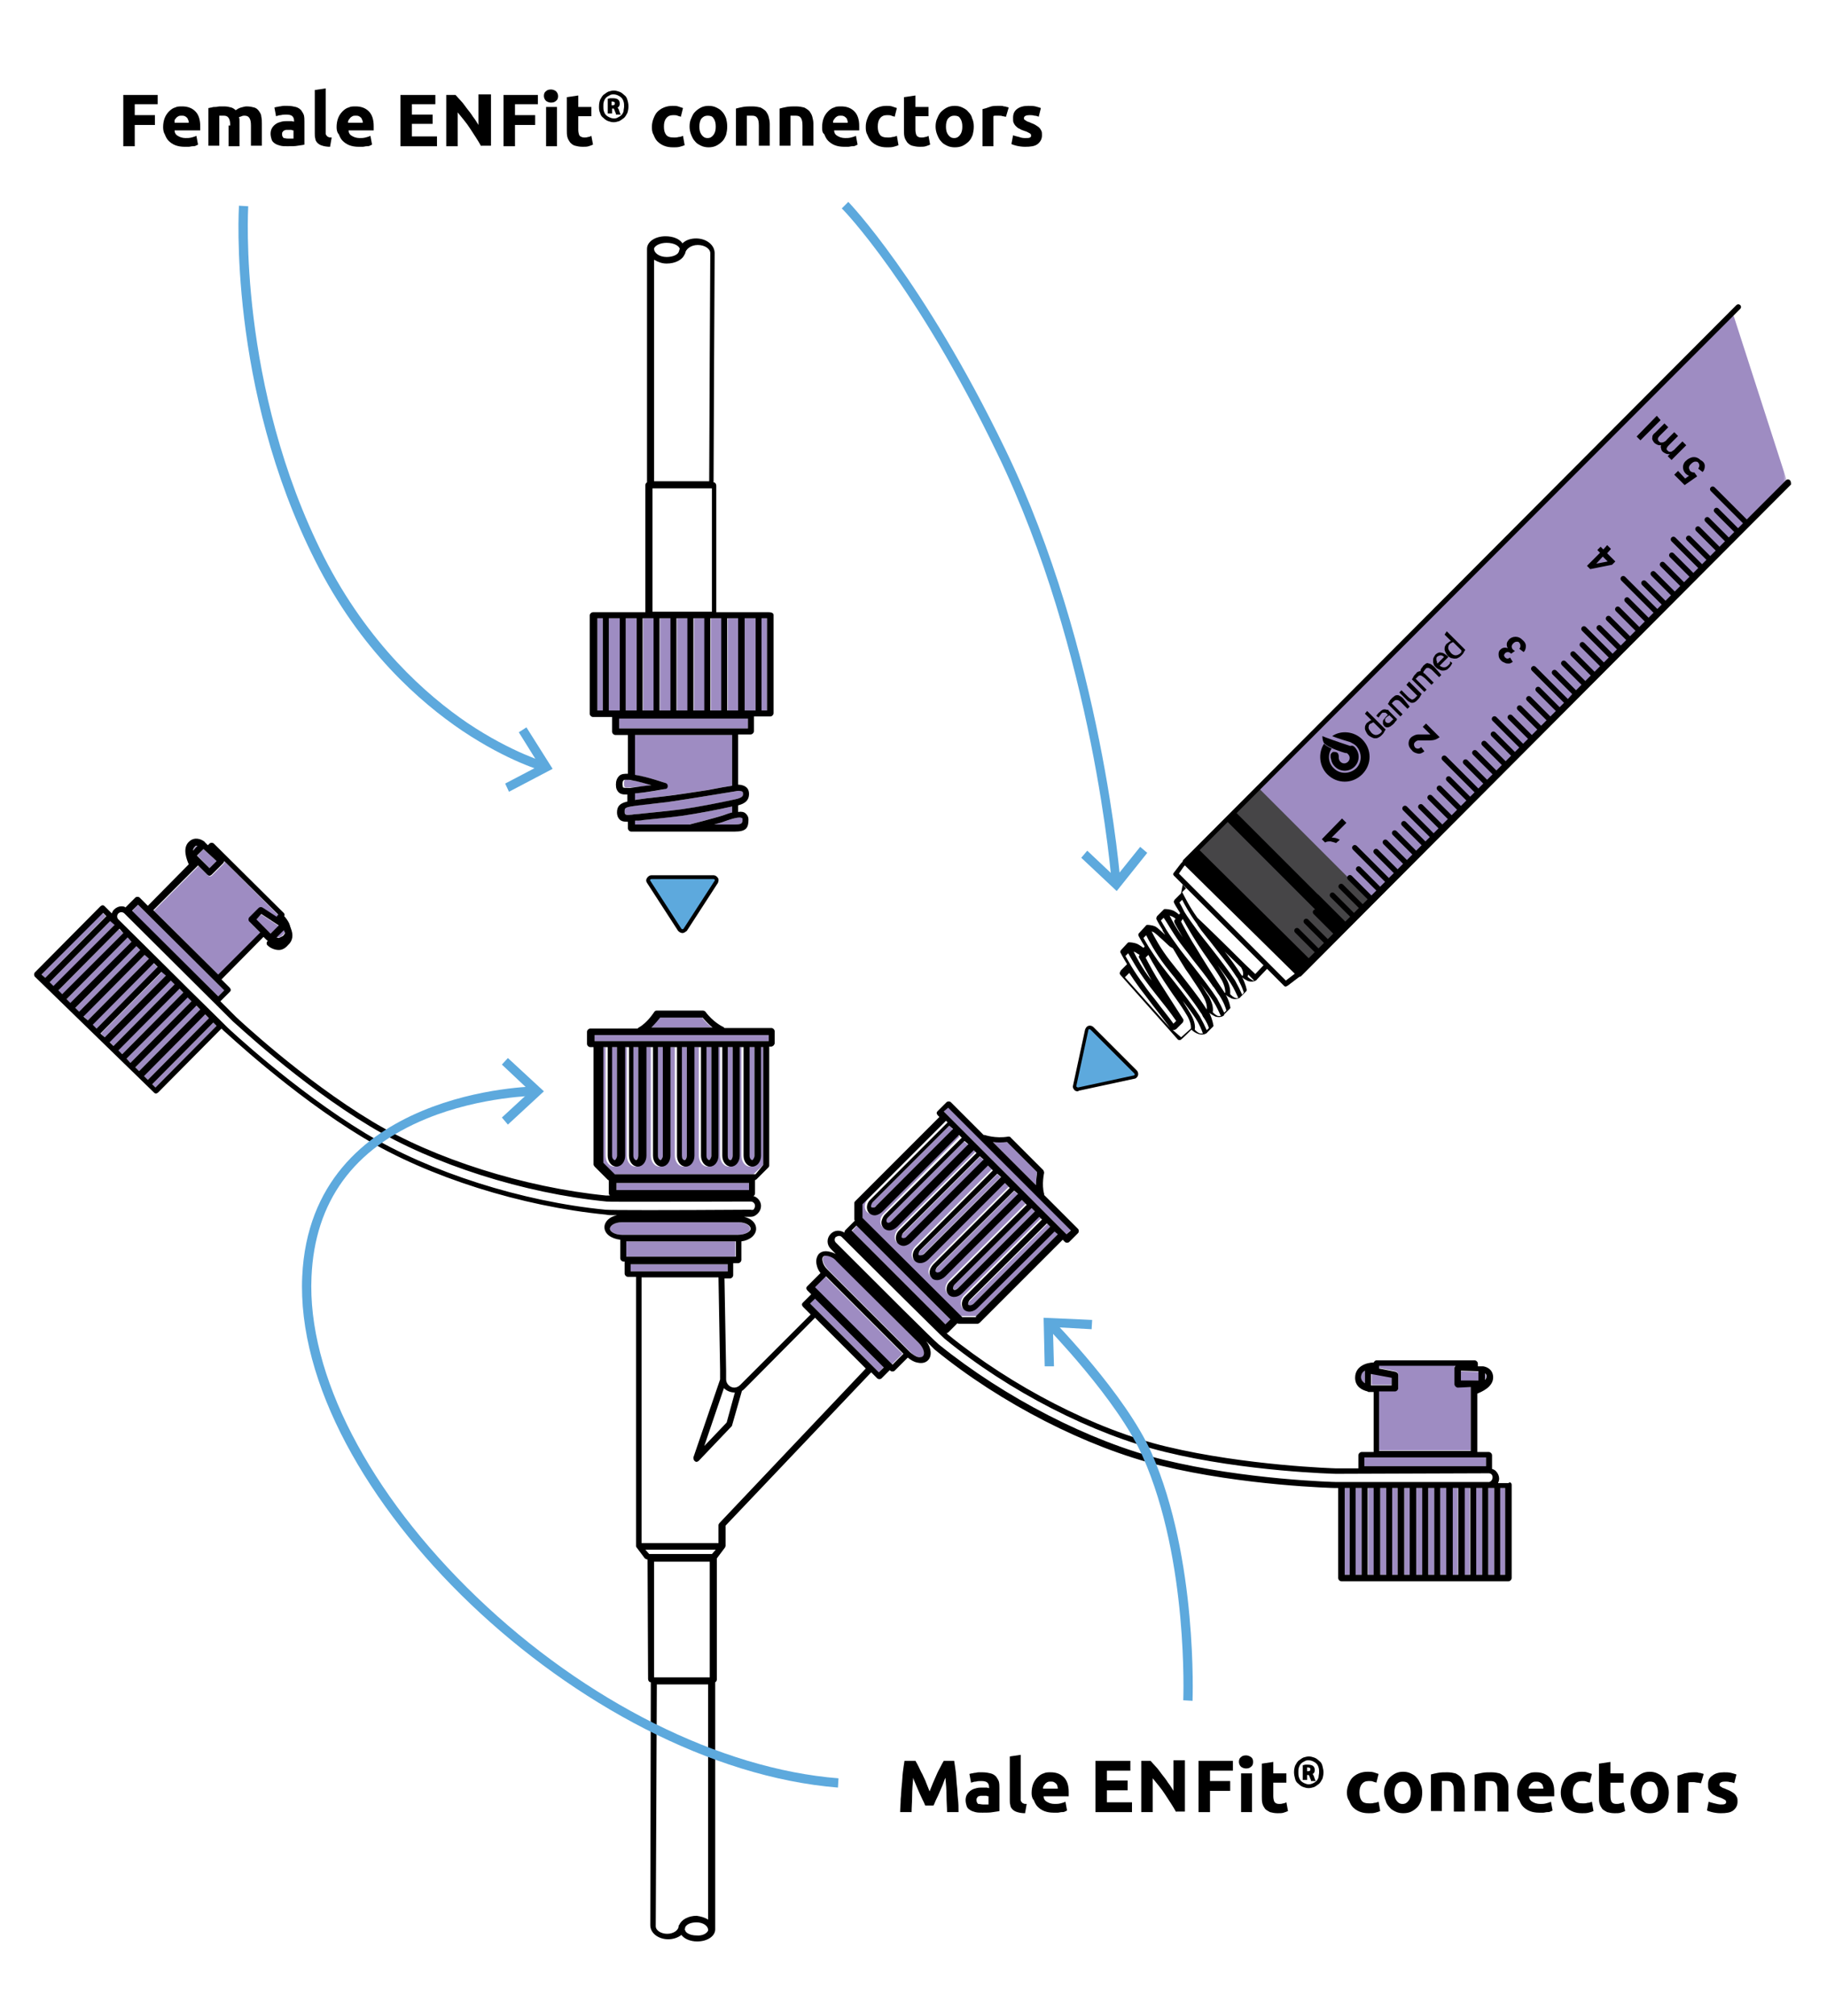 <svg xmlns="http://www.w3.org/2000/svg" xmlns:xlink="http://www.w3.org/1999/xlink" id="Layer_1" x="0px" y="0px" viewBox="0 0 334.9 369.4" style="enable-background:new 0 0 334.9 369.4;" xml:space="preserve"> <style type="text/css"> .st0{clip-path:url(#SVGID_2_);fill:#9E8CC2;} .st1{clip-path:url(#SVGID_2_);} .st2{clip-path:url(#SVGID_4_);fill:#9E8CC2;} .st3{clip-path:url(#SVGID_6_);fill:#9E8CC2;} .st4{clip-path:url(#SVGID_8_);fill:#9E8CC2;} .st5{clip-path:url(#SVGID_10_);fill:#9E8CC2;} .st6{clip-path:url(#SVGID_12_);fill:#9E8CC2;} .st7{clip-path:url(#SVGID_14_);fill:#9E8CC2;} .st8{clip-path:url(#SVGID_16_);fill:#9E8CC2;} .st9{clip-path:url(#SVGID_18_);fill:#9E8CC2;} .st10{clip-path:url(#SVGID_20_);fill:#9E8CC2;} .st11{clip-path:url(#SVGID_22_);fill:#9E8CC2;} .st12{clip-path:url(#SVGID_24_);} .st13{clip-path:url(#SVGID_24_);fill:#5DA9DD;} .st14{filter:url(#Adobe_OpacityMaskFilter);} .st15{enable-background:new ;} .st16{clip-path:url(#SVGID_27_);fill:url(#SVGID_28_);} .st17{clip-path:url(#SVGID_24_);mask:url(#SVGID_25_);} .st18{clip-path:url(#SVGID_30_);fill:#9E8CC2;} .st19{clip-path:url(#SVGID_2_);fill:#464547;} .st20{clip-path:url(#SVGID_32_);} .st21{clip-path:url(#SVGID_34_);} .st22{clip-path:url(#SVGID_36_);} </style> <g> <defs> <rect id="SVGID_1_" width="334.9" height="369.4"></rect> </defs> <clipPath id="SVGID_2_"> <use xlink:href="#SVGID_1_" style="overflow:visible;"></use> </clipPath> <rect x="246.5" y="272.7" class="st0" width="0.9" height="15.9"></rect> <polygon class="st0" points="248.5,272.7 248.5,288.6 249.6,288.6 249.6,272.7 "></polygon> <rect x="250.8" y="272.7" class="st0" width="1.1" height="15.9"></rect> <rect x="253" y="272.7" class="st0" width="1.1" height="15.9"></rect> <rect x="255.2" y="272.7" class="st0" width="1" height="15.9"></rect> <rect x="257.4" y="272.7" class="st0" width="1" height="15.9"></rect> <rect x="259.6" y="272.7" class="st0" width="1.1" height="15.9"></rect> <rect x="275" y="272.7" class="st0" width="0.9" height="15.9"></rect> <rect x="272.8" y="272.7" class="st0" width="1.1" height="15.9"></rect> <rect x="270.6" y="272.7" class="st0" width="1.1" height="15.9"></rect> <rect x="268.4" y="272.7" class="st0" width="1" height="15.9"></rect> <rect x="266.2" y="272.7" class="st0" width="1" height="15.9"></rect> <rect x="264" y="272.7" class="st0" width="1.1" height="15.9"></rect> <rect x="261.8" y="272.7" class="st0" width="1.1" height="15.9"></rect> <rect x="250.1" y="267.1" class="st0" width="22.3" height="1.6"></rect> <g class="st1"> <defs> <rect id="SVGID_3_" width="334.9" height="369.4"></rect> </defs> <clipPath id="SVGID_4_"> <use xlink:href="#SVGID_3_" style="overflow:visible;"></use> </clipPath> <path class="st2" d="M272.4,252.2c0,0.3-0.1,0.5-0.3,0.7l0-1.2C272.3,251.8,272.4,252,272.4,252.2"></path> </g> <polygon class="st0" points="271,251.4 271,253 267.8,253.1 267.8,251.3 "></polygon> <g class="st1"> <defs> <rect id="SVGID_5_" width="334.9" height="369.4"></rect> </defs> <clipPath id="SVGID_6_"> <use xlink:href="#SVGID_5_" style="overflow:visible;"></use> </clipPath> <path class="st3" d="M269.6,254.2v11.6h-16.8v-10.9h2.9c0.3,0,0.6-0.3,0.6-0.6l0-2.4c0-0.3-0.2-0.5-0.5-0.6l-3-0.6v-0.5h14 c-0.1,0.1-0.2,0.2-0.2,0.4l0,3c0,0.2,0.1,0.3,0.2,0.4c0.1,0.1,0.3,0.2,0.4,0.2h0L269.6,254.2z"></path> </g> <polygon class="st0" points="255.1,252.4 255.1,253.8 251.4,253.8 251.4,251.7 "></polygon> <g class="st1"> <defs> <rect id="SVGID_7_" width="334.9" height="369.4"></rect> </defs> <clipPath id="SVGID_8_"> <use xlink:href="#SVGID_7_" style="overflow:visible;"></use> </clipPath> <path class="st4" d="M250.2,251.2v2.3c-0.4-0.2-0.7-0.5-0.7-1.1C249.5,251.8,249.8,251.4,250.2,251.2"></path> <path class="st4" d="M184.6,209.3l5.5,5.5c-0.1,0.5-0.2,1.4-0.2,2.4l-7.9-7.9C182.8,209.3,183.7,209.4,184.6,209.3"></path> </g> <polygon class="st0" points="196.3,225.4 195.5,226.2 173,203.7 173.8,202.9 "></polygon> <g class="st1"> <defs> <rect id="SVGID_9_" width="334.9" height="369.4"></rect> </defs> <clipPath id="SVGID_10_"> <use xlink:href="#SVGID_9_" style="overflow:visible;"></use> </clipPath> <path class="st5" d="M192.5,224.8l-14,14.1c-0.3,0.3-0.8,0.4-0.9,0.3c-0.2-0.2-0.1-0.6,0.3-0.9l14.1-14L192.5,224.8z"></path> <path class="st5" d="M189.7,222l-14,14c-0.3,0.3-0.8,0.4-0.9,0.3c-0.1-0.1-0.1-0.2-0.1-0.2c0-0.2,0.1-0.5,0.3-0.7l14.1-14 L189.7,222z"></path> <path class="st5" d="M186.6,218.9l-14.1,14.1c-0.2,0.2-0.5,0.3-0.7,0.3c-0.1,0-0.2,0-0.2-0.1c-0.1-0.1-0.1-0.2-0.1-0.2 c0-0.2,0.1-0.5,0.3-0.7l14.1-14L186.6,218.9z"></path> <path class="st5" d="M183.4,215.7l-14.1,14.1c-0.3,0.3-0.8,0.4-0.9,0.3c-0.2-0.2-0.1-0.6,0.3-0.9l14.1-14L183.4,215.7z"></path> <path class="st5" d="M180.3,212.6l-14.1,14.1c-0.2,0.2-0.4,0.3-0.6,0.3c-0.1,0-0.2,0-0.3-0.1c-0.2-0.2-0.1-0.6,0.3-0.9l14-14 L180.3,212.6z"></path> <path class="st5" d="M177.5,209.8l-14.1,14.1c-0.2,0.2-0.5,0.3-0.7,0.3c-0.1,0-0.2,0-0.2-0.1c-0.1-0.1-0.1-0.3-0.1-0.3 c0-0.2,0.2-0.4,0.3-0.6l14-14L177.5,209.8z"></path> <path class="st5" d="M174.7,207L160.6,221c-0.2,0.2-0.4,0.3-0.6,0.3c-0.1,0-0.2,0-0.3-0.1c-0.2-0.2-0.1-0.6,0.3-0.9l14-14 L174.7,207z"></path> <path class="st5" d="M193.9,226.2l-15,15h-2.9l-18.3-18.2v-2.5l15.3-15.3l0.3,0.3l-14.1,14.1c-0.8,0.8-0.9,1.9-0.3,2.5 c0.3,0.3,0.8,0.5,1.3,0.4c0.5-0.1,0.9-0.3,1.2-0.7l14-14l0.5,0.5L162,222.4c-0.4,0.4-0.6,0.8-0.6,1.2c-0.1,0.5,0.1,1,0.4,1.3 c0.3,0.3,0.6,0.4,1,0.4c0.5,0,1.1-0.2,1.5-0.7l14-14l0.5,0.5l-14.1,14.1c-0.8,0.8-0.9,1.9-0.3,2.5c0.3,0.3,0.8,0.5,1.3,0.4 c0.5-0.1,0.9-0.3,1.2-0.7l14-14l0.9,0.9l-14,14.1c-0.8,0.8-0.9,1.9-0.3,2.5c0.6,0.6,1.8,0.5,2.5-0.3l14-14l0.9,0.9l-14,14 c-0.4,0.4-0.7,1-0.7,1.5c0,0.4,0.2,0.8,0.4,1c0.3,0.3,0.6,0.4,1,0.4c0.5,0,1.1-0.3,1.5-0.7l14-14l0.9,0.9l-14,14 c-0.4,0.4-0.7,1-0.7,1.5c0,0.4,0.2,0.8,0.4,1c0.6,0.6,1.8,0.5,2.5-0.3l14.1-14l0.5,0.5l-14,14c-0.8,0.8-0.9,1.9-0.3,2.5 c0.6,0.6,1.8,0.5,2.5-0.3l14.1-14L193.9,226.2z"></path> </g> <polygon class="st0" points="174.2,241.8 173.3,242.7 156.2,225.6 157.1,224.6 "></polygon> <g class="st1"> <defs> <rect id="SVGID_11_" width="334.9" height="369.4"></rect> </defs> <clipPath id="SVGID_12_"> <use xlink:href="#SVGID_11_" style="overflow:visible;"></use> </clipPath> <path class="st6" d="M168.5,246.2c0.9,0.9,1.1,2,0.8,2.4c-0.2,0.2-0.5,0.2-0.9,0.1c-0.5-0.1-1-0.4-1.5-0.9l-0.1-0.1c0,0,0,0,0,0 l-15-15c-0.4-0.5-0.8-1-0.9-1.5c-0.1-0.4-0.1-0.7,0.1-0.9c0.2-0.2,0.5-0.2,0.9-0.1c0.5,0.1,1,0.4,1.5,0.9L168.5,246.2z"></path> </g> <rect x="156" y="231.9" transform="matrix(0.707 -0.707 0.707 0.707 -125 182.202)" class="st0" width="2.8" height="20.1"></rect> <polygon class="st0" points="162,250.5 161.1,251.5 148.5,238.9 149.4,237.9 "></polygon> <polygon class="st0" points="115.5,231.7 115.5,233 117,233 117.1,233 132.3,233 132.4,233 133.4,233 133.4,231.7 "></polygon> <rect x="114.7" y="227.5" class="st0" width="20.1" height="2.8"></rect> <g class="st1"> <defs> <rect id="SVGID_13_" width="334.9" height="369.4"></rect> </defs> <clipPath id="SVGID_14_"> <use xlink:href="#SVGID_13_" style="overflow:visible;"></use> </clipPath> <path class="st7" d="M135.3,224c1.3,0,2.2,0.6,2.2,1.2c0,0.5-0.9,1.1-2.2,1.1h-21.2H114c-1.3,0-2.2-0.6-2.2-1.1 c0-0.6,0.9-1.2,2.2-1.2H135.3z"></path> </g> <rect x="113" y="216.8" class="st0" width="24.3" height="1.3"></rect> <g class="st1"> <defs> <rect id="SVGID_15_" width="334.9" height="369.4"></rect> </defs> <clipPath id="SVGID_16_"> <use xlink:href="#SVGID_15_" style="overflow:visible;"></use> </clipPath> <path class="st8" d="M138.3,191.9v19.9c0,0.5-0.2,0.8-0.5,0.8c-0.2,0-0.5-0.4-0.5-0.8v-19.9H138.3z"></path> <path class="st8" d="M134.3,191.9v19.9c0,0.5-0.2,0.8-0.5,0.8c-0.2,0-0.5-0.4-0.5-0.8v-19.9H134.3z"></path> <path class="st8" d="M130.4,191.9v19.9c0,0.5-0.3,0.8-0.5,0.8c-0.2,0-0.5-0.4-0.5-0.8v-19.9H130.4z"></path> <path class="st8" d="M113.1,191.9v19.9c0,0.5-0.3,0.8-0.5,0.8c-0.2,0-0.5-0.4-0.5-0.8v-19.9H113.1z"></path> <path class="st8" d="M117,191.9v19.9c0,0.5-0.3,0.8-0.5,0.8c-0.2,0-0.5-0.4-0.5-0.8v-19.9H117z"></path> <path class="st8" d="M121.5,191.9v19.9c0,0.5-0.2,0.8-0.5,0.8s-0.5-0.4-0.5-0.8v-19.9H121.5z"></path> <path class="st8" d="M139.9,191.9v21.6l-1.8,1.7h-25.8l-2.1-2.1v-21.2h0.8v19.9c0,1.1,0.7,2,1.6,2c0.9,0,1.6-0.9,1.6-2v-19.9h0.7 v19.9c0,1.1,0.7,2,1.6,2c0.9,0,1.6-0.9,1.6-2v-19.9h1.2v19.9c0,1.1,0.7,2,1.6,2c0.9,0,1.6-0.9,1.6-2v-19.9h1.2v19.9 c0,1.1,0.7,2,1.6,2c0.9,0,1.6-0.9,1.6-2v-19.9h1.2v19.9c0,1.1,0.7,2,1.6,2c0.9,0,1.6-0.9,1.6-2v-19.9h0.7v19.9c0,1.1,0.7,2,1.6,2 c0.9,0,1.6-0.9,1.6-2v-19.9h0.7v19.9c0,1.1,0.7,2,1.6,2c0.9,0,1.6-0.9,1.6-2v-19.9H139.9z"></path> <path class="st8" d="M125.9,191.9v19.9c0,0.5-0.3,0.8-0.5,0.8c-0.2,0-0.5-0.4-0.5-0.8v-19.9H125.9z"></path> </g> <rect x="109" y="189.7" class="st0" width="31.9" height="1.1"></rect> <g class="st1"> <defs> <rect id="SVGID_17_" width="334.9" height="369.4"></rect> </defs> <clipPath id="SVGID_18_"> <use xlink:href="#SVGID_17_" style="overflow:visible;"></use> </clipPath> <path class="st9" d="M130.5,188.3h-11.2c0.7-0.7,1.3-1.4,1.6-1.8h7.8C129.3,187.3,130,187.9,130.5,188.3"></path> </g> <polygon class="st0" points="7.6,178.6 8.3,179.2 19.4,167.9 18.8,167.3 "></polygon> <polygon class="st0" points="21,169.4 21,169.5 9.8,180.8 9.1,180 20.3,168.7 "></polygon> <polygon class="st0" points="21.8,170.3 22.6,171 11.4,182.3 10.6,181.6 "></polygon> <polygon class="st0" points="23.4,171.8 24.1,172.6 13,183.9 12.2,183.1 "></polygon> <polygon class="st0" points="25.7,174.1 14.5,185.4 13.8,184.7 25,173.4 "></polygon> <polygon class="st0" points="27.3,175.7 16.1,187 15.3,186.2 26.5,175 "></polygon> <polygon class="st0" points="28.9,177.3 17.7,188.5 16.9,187.8 28.1,176.5 "></polygon> <polygon class="st0" points="30.4,178.8 19.2,190.1 18.5,189.4 29.7,178.1 "></polygon> <polygon class="st0" points="39.7,188 28.5,199.3 27.9,198.7 39.1,187.4 "></polygon> <polygon class="st0" points="38.3,186.6 27.1,197.9 26.3,197.1 37.5,185.9 "></polygon> <polygon class="st0" points="36.7,185 25.5,196.3 24.8,195.6 35.9,184.3 "></polygon> <polygon class="st0" points="35.1,183.5 23.9,194.8 23.2,194 34.4,182.7 "></polygon> <polygon class="st0" points="33.6,181.9 22.4,193.2 21.6,192.5 32.8,181.2 "></polygon> <polygon class="st0" points="32,180.4 20.8,191.7 20.1,190.9 31.2,179.6 31.2,179.6 "></polygon> <g class="st1"> <defs> <rect id="SVGID_19_" width="334.9" height="369.4"></rect> </defs> <clipPath id="SVGID_20_"> <use xlink:href="#SVGID_19_" style="overflow:visible;"></use> </clipPath> <path class="st10" d="M36.3,155l-0.8,0.9c0-0.3,0.1-0.5,0.3-0.7C35.9,155.1,36.1,155,36.3,155"></path> <path class="st10" d="M52.2,170.1c0.1,0.4,0.1,0.9-0.4,1.3c-0.3,0.3-0.6,0.4-0.8,0.4l-0.4-0.1L52.2,170.1z"></path> </g> <polygon class="st0" points="51.1,169.7 49.6,171.1 46.9,168.5 47.9,167.6 "></polygon> <polygon class="st0" points="39.7,157.8 38.4,159.1 36.2,156.8 37.3,155.6 "></polygon> <polygon class="st0" points="41.1,181.5 40,182.6 24.2,167 25.3,165.8 "></polygon> <g class="st1"> <defs> <rect id="SVGID_21_" width="334.9" height="369.4"></rect> </defs> <clipPath id="SVGID_22_"> <use xlink:href="#SVGID_21_" style="overflow:visible;"></use> </clipPath> <path class="st11" d="M51,167.7l-0.3,0.4l-2.5-1.7c-0.2-0.2-0.5-0.1-0.7,0.1l-1.7,1.7c-0.2,0.2-0.2,0.6,0,0.8l2,2l-7.7,7.7 l-11.9-11.8l8.2-8.2l1.7,1.7c0.1,0.1,0.3,0.2,0.4,0.2c0.2,0,0.3-0.1,0.4-0.2l2.1-2.1c0.1-0.1,0.2-0.3,0.2-0.4L51,167.7z"></path> <path class="st11" d="M136.1,150c0,0.9,0,1.1-1.6,1.1c-0.9,0-2.2,0-3.6,0c0.8-0.2,1.5-0.4,2-0.6C135.4,149.6,136,149.8,136.1,150"></path> <path class="st11" d="M134.2,147.8v1.1c-0.5,0.1-1,0.3-1.7,0.5c-1.7,0.6-6.1,1.7-6.2,1.7h-10v-0.7c0.4,0,0.9-0.1,1.4-0.1 c1.8-0.2,4.3-0.4,7.3-0.8C127.8,149.1,131.6,148.4,134.2,147.8"></path> <path class="st11" d="M136.2,145.5c0,0.4,0,0.7-1.5,1c-2.6,0.6-6.7,1.4-9.7,1.8c-3,0.4-5.5,0.6-7.3,0.8c-0.8,0.1-1.4,0.1-1.9,0.2 c-0.9,0.1-1.1-0.1-1.2-0.1c-0.1-0.1-0.1-0.2-0.1-0.5c0-0.5,0-0.7,1.2-0.9c1-0.2,2.4-0.4,4-0.5c0.8-0.1,1.7-0.2,2.6-0.3 c3.6-0.5,12.5-2,12.6-2c0.4-0.1,1-0.1,1.2,0.1C136.1,145.1,136.2,145.2,136.2,145.5"></path> <path class="st11" d="M115.8,143c1.1,0.2,2.4,0.5,3.6,0.9c-1.1,0.2-2.4,0.3-3.6,0.4l-0.3,0c-0.4,0-0.9,0.1-1-0.1 c-0.1-0.1-0.1-0.3-0.1-0.6c0-0.3,0-0.6,0.2-0.7c0.1-0.1,0.3-0.1,0.5-0.1C115.2,142.9,115.5,143,115.8,143"></path> <path class="st11" d="M134.2,134.7v9.3c-0.7,0.1-2.5,0.4-4.6,0.8c-2.7,0.4-5.8,0.9-7.6,1.1c-0.9,0.1-1.8,0.2-2.6,0.3 c-1.1,0.1-2.2,0.3-3.1,0.4v-1.2c2.5-0.2,5.4-0.7,5.5-0.8c0.3-0.1,0.5-0.3,0.5-0.5c0-0.3-0.1-0.5-0.4-0.6c-0.1-0.1-3.2-1.1-5.6-1.5 v-7.3H134.2z"></path> </g> <rect x="113.5" y="131.7" class="st0" width="23.6" height="1.8"></rect> <rect x="139.6" y="113.3" class="st0" width="1" height="16.9"></rect> <rect x="136.5" y="113.3" class="st0" width="2" height="16.9"></rect> <rect x="133.4" y="113.3" class="st0" width="2" height="16.9"></rect> <rect x="130.3" y="113.3" class="st0" width="2" height="16.9"></rect> <rect x="109.5" y="113.3" class="st0" width="1" height="16.9"></rect> <rect x="111.6" y="113.3" class="st0" width="2" height="16.9"></rect> <rect x="114.7" y="113.3" class="st0" width="2" height="16.9"></rect> <rect x="117.9" y="113.3" class="st0" width="2" height="16.9"></rect> <rect x="121" y="113.3" class="st0" width="2" height="16.9"></rect> <rect x="124.1" y="113.3" class="st0" width="2" height="16.9"></rect> <rect x="127.2" y="113.3" class="st0" width="2" height="16.9"></rect> <g class="st1"> <defs> <rect id="SVGID_23_" width="334.9" height="369.4"></rect> </defs> <clipPath id="SVGID_24_"> <use xlink:href="#SVGID_23_" style="overflow:visible;"></use> </clipPath> <path class="st12" d="M8.3,179.2l11.2-11.3l-0.6-0.6L7.6,178.6L8.3,179.2z M21,169.5L21,169.5l-0.8-0.7L9.1,180l0.7,0.7L21,169.5z M22.6,171l-0.7-0.8l-11.2,11.3l0.7,0.7L22.6,171z M24.1,172.6l-0.7-0.8l-11.2,11.3l0.7,0.7L24.1,172.6z M14.5,185.4l11.2-11.3 l-0.7-0.7l-11.2,11.3L14.5,185.4z M16.1,187l11.2-11.3l-0.8-0.7l-11.2,11.3L16.1,187z M17.7,188.5l11.2-11.3l-0.7-0.7l-11.2,11.3 L17.7,188.5z M19.2,190.1l11.2-11.3l-0.8-0.7l-11.2,11.3L19.2,190.1z M20.8,191.7L32,180.4l-0.7-0.7h0l-11.2,11.3L20.8,191.7z M22.4,193.2l11.2-11.3l-0.7-0.7l-11.2,11.3L22.4,193.2z M23.9,194.8l11.2-11.3l-0.7-0.7L23.2,194L23.9,194.8z M35.4,155.9 l0.8-0.9c-0.2,0-0.4,0-0.5,0.2C35.5,155.4,35.4,155.6,35.4,155.9 M25.5,196.3L36.7,185l-0.7-0.7l-11.2,11.3L25.5,196.3z M27.1,197.9l11.2-11.3l-0.7-0.7l-11.2,11.3L27.1,197.9z M38.4,159.1l1.3-1.3l-2.4-2.2l-1.2,1.2L38.4,159.1z M28.5,199.3L39.7,188 l-0.6-0.6l-11.2,11.3L28.5,199.3z M40,182.6l1.1-1.1l-15.8-15.7l-1.1,1.1L40,182.6z M50.7,168l0.3-0.4l-9.9-9.8 c0,0.1-0.1,0.3-0.2,0.4l-2.1,2.1c-0.1,0.1-0.3,0.2-0.4,0.2c-0.1,0-0.3-0.1-0.4-0.2l-1.7-1.7l-8.2,8.2l11.9,11.8l7.7-7.7l-2-2 c-0.2-0.2-0.2-0.6,0-0.8l1.7-1.7c0.2-0.2,0.5-0.2,0.7-0.1L50.7,168z M49.6,171.1l1.5-1.5l-3.2-2.1l-0.9,1L49.6,171.1z M51.9,171.5 c0.4-0.4,0.5-0.9,0.4-1.3l-1.6,1.6l0.4,0.1C51.3,171.8,51.6,171.7,51.9,171.5 M113.1,211.8v-19.9h-0.9v19.9c0,0.5,0.3,0.8,0.5,0.8 C112.8,212.6,113.1,212.2,113.1,211.8 M117,211.8v-19.9h-0.9v19.9c0,0.5,0.3,0.8,0.5,0.8C116.8,212.6,117,212.2,117,211.8 M121.5,211.8v-19.9h-0.9v19.9c0,0.5,0.3,0.8,0.5,0.8C121.2,212.6,121.5,212.2,121.5,211.8 M125.9,211.8v-19.9H125v19.9 c0,0.5,0.2,0.8,0.5,0.8C125.7,212.6,125.9,212.2,125.9,211.8 M129.8,351.8v-43.1h-9.4c0,4.2-0.2,44.2-0.2,44.3 c0,0.8,1,1.4,2.1,1.4c1.2,0,2.1-0.7,2.1-1.4c0-0.1,0-0.2,0.1-0.2c0.4-1,1.7-1.7,3.2-1.7C128.4,351.2,129.2,351.4,129.8,351.8 M129.8,353.8v-0.1c0-0.8-1-1.4-2.1-1.4c-1,0-1.8,0.3-2.1,0.9c0,0.2-0.1,0.4-0.1,0.5h0.1c0,0.5,0.9,1,2.1,1 C128.8,354.8,129.6,354.3,129.8,353.8 M130.1,286.2h-10.2v21.2h10.2V286.2z M130.4,211.8v-19.9h-0.9v19.9c0,0.5,0.3,0.8,0.5,0.8 C130.1,212.6,130.4,212.2,130.4,211.8 M119.4,188.3h11.2c-0.6-0.5-1.2-1.1-1.8-1.8h-7.8C120.7,186.9,120.1,187.6,119.4,188.3 M130.5,284.8l0.7-0.8h-12.9l0.7,0.8H130.5z M133.4,233v-1.3h-17.8v1.3h1.5h0.1h15.3h0.1H133.4z M134.3,211.8v-19.9h-0.9v19.9 c0,0.5,0.2,0.8,0.5,0.8C134.1,212.6,134.3,212.2,134.3,211.8 M133.2,260.7l1.5-5.5c-0.8,0-1.5-0.3-2-0.8l-3.6,10.6L133.2,260.7z M134.9,227.5h-20.1v2.8h20.1V227.5z M137.6,225.2c0-0.6-0.9-1.2-2.2-1.2H114c-1.3,0-2.2,0.6-2.2,1.2c0,0.5,0.9,1.1,2.2,1.1h0.1 h21.2C136.6,226.3,137.6,225.7,137.6,225.2 M137.3,216.8H113v1.3h24.3V216.8z M138.3,211.8v-19.9h-0.9v19.9c0,0.5,0.3,0.8,0.5,0.8 C138,212.6,138.3,212.2,138.3,211.8 M138.2,221.6c0.1-0.2,0.2-0.4,0.2-0.6c0-0.4-0.3-0.8-0.8-0.8h0c-7.6,0-25.4,0.1-26.4,0 c-15.2-1.5-31.8-6.8-43.4-13.8c-13-7.8-24.9-19.1-25.1-19.2l-19.9-19.8c-0.3-0.3-0.8-0.3-1.1,0c-0.3,0.3-0.3,0.8,0,1.1l0,0 l11,10.9l1.6,1.6l6.6,6.5c0,0,0.1,0.1,0.1,0.1l0.7,0.7c0.1,0.1,12.1,11.4,25.3,19.4c11.8,7.1,28.6,12.5,44,14 c0.9,0.1,11.1,0.1,26.6,0C137.9,221.8,138.1,221.7,138.2,221.6 M139.9,213.5v-21.6h-0.4v19.9c0,1.1-0.7,2-1.6,2 c-0.9,0-1.6-0.9-1.6-2v-19.9h-0.7v19.9c0,1.1-0.7,2-1.6,2c-0.9,0-1.6-0.9-1.6-2v-19.9h-0.7v19.9c0,1.1-0.7,2-1.6,2s-1.6-0.9-1.6-2 v-19.9h-1.2v19.9c0,1.1-0.7,2-1.6,2c-0.9,0-1.6-0.9-1.6-2v-19.9h-1.2v19.9c0,1.1-0.7,2-1.6,2s-1.6-0.9-1.6-2v-19.9h-1.2v19.9 c0,1.1-0.7,2-1.6,2c-0.9,0-1.6-0.9-1.6-2v-19.9h-0.7v19.9c0,1.1-0.7,2-1.6,2c-0.9,0-1.6-0.9-1.6-2v-19.9h-0.8v21.2l2.1,2.1h25.8 L139.9,213.5z M140.9,189.7H109v1.1h31.9V189.7z M131.9,279.1l26.8-28.3l-9.3-9.3l-12.8,12.9c-0.2,0.2-0.4,0.4-0.6,0.5l-1.8,6.3 c0,0.1-0.1,0.2-0.1,0.2l-6,6.3c-0.2,0.2-0.5,0.3-0.7,0.1c-0.2-0.1-0.3-0.4-0.3-0.7l4.9-14.3c0-0.1,0-0.2,0-0.3v-0.2 c0-1,0-1.2,0-1.3l-0.3-16.9h-14.1v48.7h14.1v-3.3C131.7,279.4,131.8,279.2,131.9,279.1 M161.1,251.5l0.9-0.9l-12.6-12.6l-0.9,0.9 L161.1,251.5z M163.6,250.1l2-2l-14.2-14.2l-2,2L163.6,250.1z M169.2,248.5c0.4-0.4,0.1-1.5-0.8-2.4l-15.1-15 c-0.4-0.5-1-0.8-1.5-0.9c-0.4-0.1-0.7-0.1-0.9,0.1c-0.2,0.2-0.2,0.5-0.1,0.9c0.1,0.5,0.4,1,0.9,1.5l15,15c0,0,0,0,0,0l0.1,0.1 c0.5,0.4,1,0.8,1.5,0.9C168.7,248.8,169.1,248.7,169.2,248.5 M173.3,242.7l0.9-0.9l-17.2-17.2l-0.9,0.9L173.3,242.7z M160.6,221 l14.1-14.1l-0.7-0.6l-14,14c-0.3,0.3-0.4,0.8-0.3,0.9c0.1,0.1,0.3,0.1,0.3,0.1C160.3,221.3,160.5,221.2,160.6,221 M163.4,223.8 l14.1-14.1l-0.7-0.6l-14,14c-0.2,0.2-0.3,0.4-0.3,0.6c0,0.1,0,0.2,0.1,0.3c0.1,0.1,0.2,0.1,0.2,0.1 C163,224.1,163.2,224,163.4,223.8 M166.2,226.6l14.1-14.1l-0.7-0.6l-14,14c-0.3,0.3-0.4,0.8-0.3,0.9c0.1,0.1,0.3,0.1,0.3,0.1 C165.8,226.9,166.1,226.8,166.2,226.6 M169.4,229.8l14.1-14.1l-0.7-0.6l-14.1,14c-0.3,0.3-0.4,0.8-0.3,0.9 S169.1,230.1,169.4,229.8 M172.5,232.9l14.1-14.1l-0.7-0.6l-14.1,14c-0.2,0.2-0.3,0.5-0.3,0.7c0,0.1,0,0.2,0.1,0.2 c0.1,0.1,0.2,0.1,0.2,0.1C172.1,233.2,172.3,233.1,172.5,232.9 M175.7,236l14-14l-0.6-0.6l-14.1,14c-0.2,0.2-0.3,0.5-0.3,0.7 c0,0.1,0,0.2,0.1,0.2C174.9,236.5,175.3,236.4,175.7,236 M190.1,214.8l-5.5-5.5c-0.9,0.1-1.8,0.1-2.6,0l7.9,7.9 C189.9,216.1,190.1,215.2,190.1,214.8 M178.5,238.9l14-14.1l-0.6-0.6l-14.1,14c-0.3,0.3-0.4,0.8-0.3,0.9 C177.7,239.3,178.2,239.2,178.5,238.9 M178.9,241.2l15-15l-0.6-0.5l-14.1,14c-0.8,0.8-1.9,0.9-2.5,0.3c-0.6-0.6-0.5-1.8,0.3-2.5 l14-14l-0.5-0.5l-14.1,14c-0.8,0.8-1.9,0.9-2.5,0.3c-0.3-0.3-0.4-0.6-0.4-1c0-0.5,0.2-1.1,0.7-1.5l14-14l-0.9-0.9l-14,14 c-0.4,0.4-1,0.7-1.5,0.7c-0.4,0-0.8-0.1-1-0.4c-0.3-0.3-0.4-0.6-0.4-1c0-0.5,0.3-1.1,0.7-1.5l14-14l-0.9-0.9l-14,14 c-0.8,0.8-1.9,0.9-2.5,0.3c-0.6-0.6-0.5-1.8,0.3-2.5l14-14.1l-0.9-0.9l-14,14c-0.4,0.4-0.8,0.6-1.2,0.7c-0.5,0.1-1-0.1-1.3-0.4 c-0.6-0.6-0.5-1.8,0.3-2.5l14.1-14.1l-0.5-0.5l-14,14c-0.4,0.4-1,0.7-1.5,0.7c-0.4,0-0.8-0.2-1-0.4c-0.3-0.3-0.5-0.8-0.4-1.3 c0.1-0.4,0.3-0.9,0.6-1.2l14.1-14.1l-0.5-0.5l-14,14c-0.4,0.4-0.8,0.6-1.2,0.7c-0.5,0.1-1-0.1-1.3-0.4c-0.6-0.7-0.5-1.8,0.3-2.5 l14.1-14.1l-0.3-0.3l-15.3,15.3v2.5l18.3,18.2H178.9z M195.5,226.2l0.8-0.7l-22.5-22.5l-0.8,0.7L195.5,226.2z M247.4,272.7h-0.9 v15.9h0.9V272.7z M249.6,288.6v-15.9l-1.1,0v15.9H249.6z M250.2,253.5v-2.3c-0.4,0.2-0.7,0.6-0.7,1.2S249.9,253.3,250.2,253.5 M251.8,272.7h-1.1v15.9h1.1V272.7z M254,272.7H253v15.9h1.1V272.7z M255.1,253.8l0-1.3l-3.8-0.7v2.1H255.1z M256.2,272.7h-1v15.9 h1V272.7z M258.4,272.7h-1v15.9h1V272.7z M260.7,272.7h-1.1v15.9h1.1V272.7z M262.9,272.7h-1.1v15.9h1.1V272.7z M265.1,272.7H264 v15.9h1.1V272.7z M267.3,272.7h-1v15.9h1V272.7z M269.5,272.7h-1v15.9h1V272.7z M269.6,265.8v-11.6l-2.4,0.1h0 c-0.1,0-0.3-0.1-0.4-0.2c-0.1-0.1-0.2-0.3-0.2-0.4l0-3c0-0.1,0.1-0.3,0.2-0.4h-14v0.5l3,0.6c0.3,0.1,0.5,0.3,0.5,0.6l0,2.4 c0,0.3-0.3,0.6-0.6,0.6h-2.9v10.9H269.6z M271,253l0-1.7l-3.2-0.1v1.8L271,253z M271.7,272.7h-1.1v15.9h1.1V272.7z M272.4,267.1 h-22.3v1.6h22.3V267.1z M272.2,252.9c0.2-0.2,0.3-0.5,0.3-0.7c0-0.2-0.1-0.4-0.3-0.5L272.2,252.9z M273.6,270.7 c0-0.2-0.1-0.4-0.2-0.5c-0.1-0.1-0.3-0.2-0.5-0.2l-28,0.1c-0.2,0-16.6-0.4-31.3-4c-13.2-3.2-28.7-11.1-40.5-20.8 c-0.8-0.7-13.4-13.2-18.8-18.6c-0.2-0.2-0.4-0.2-0.5-0.2c-0.2,0-0.4,0.1-0.6,0.2c-0.1,0.1-0.2,0.3-0.2,0.5c0,0.2,0.1,0.4,0.2,0.5 c8.6,8.6,18,18,18.9,18.7c12,9.7,27.7,17.8,41.1,21.1c15.1,3.7,31.5,4.1,31.7,4.1h1c0,0,0.1,0,0.1,0h13.7h7.7l5.6,0 C273.3,271.5,273.6,271.2,273.6,270.7 M273.9,272.7h-1.1v15.9h1.1V272.7z M275.9,272.7H275v15.9h0.9V272.7z M277.1,272.1v17.1 c0,0.3-0.3,0.6-0.6,0.6h-30.6c-0.3,0-0.6-0.3-0.6-0.6v-16.5h-0.6c-0.2,0-16.7-0.4-31.9-4.1c-13.5-3.3-29.4-11.4-41.5-21.3 c-0.2-0.2-0.7-0.7-1.5-1.5c0.9,1.2,1.1,2.7,0.3,3.5c-0.5,0.5-1.2,0.6-2,0.4c-0.6-0.1-1.2-0.5-1.7-0.9l-2.4,2.4 c-0.2,0.2-0.6,0.2-0.8,0l-0.1-0.1l-1.5,1.5c-0.2,0.2-0.6,0.2-0.8,0l-1.1-1.1l-26.7,28.1v3.7v0c0,0.1-0.1,0.3-0.1,0.3l-1.5,2v22.2 c0,0.2-0.1,0.4-0.3,0.5l0,45.3c0,1.2-1.4,2.2-3.3,2.2c-1.3,0-2.4-0.5-2.9-1.2c-0.6,0.5-1.5,0.8-2.4,0.8c-1.8,0-3.3-1.1-3.3-2.6 c0-0.1,0.1-40.8,0.1-44.5c-0.3,0-0.5-0.3-0.5-0.6l-0.1-21.9c-0.2,0-0.3-0.1-0.5-0.2l-1.5-2c-0.1-0.1-0.1-0.2-0.1-0.3v0v-49.3h-1.5 c-0.3,0-0.6-0.3-0.6-0.6v-2.2h-0.2c-0.3,0-0.6-0.3-0.6-0.6v-3.4c-1.7-0.2-2.9-1.1-2.9-2.3c0-1,0.9-1.9,2.3-2.2c-1,0-1.7,0-2-0.1 c-15.5-1.5-32.6-6.9-44.5-14.1c-13.3-8-25.4-19.5-25.6-19.6l-0.4-0.4l-11.6,11.7c-0.1,0.1-0.3,0.2-0.4,0.2c-0.2,0-0.3-0.1-0.4-0.2 L6.4,179c-0.2-0.2-0.2-0.6,0-0.8l12-12.1c0.1-0.1,0.3-0.2,0.4-0.2c0.2,0,0.3,0.1,0.4,0.2l1.3,1.3c0.1-0.3,0.2-0.5,0.4-0.7 c0.4-0.4,0.9-0.6,1.3-0.6c0.3,0,0.6,0,0.8,0.2l1.8-1.8c0.2-0.2,0.6-0.2,0.8,0l1.5,1.5l7.5-7.6c-0.3-0.7-1.3-3,0.1-4.2 c1-0.9,2.2-0.4,2.7,0l0,0c0,0,0.1,0,0.1,0.1l0.6,0.6l0.3-0.3c0.2-0.2,0.6-0.2,0.8,0l12.8,12.7c0.2,0.2,0.2,0.4,0.1,0.6v0 c0.2,0.2,0.6,0.7,0.9,1.3c0.5,1.2,0.4,2.3-0.5,3.1c-0.5,0.5-1.1,0.7-1.7,0.7c-0.7,0-1.3-0.3-1.7-0.6c-0.1,0-0.1-0.1-0.2-0.1h0 l-0.1-0.1l-0.5-0.5l-7.7,7.8l1.5,1.5c0.1,0.1,0.2,0.3,0.2,0.4c0,0.2-0.1,0.3-0.2,0.4l-1.7,1.7l2.9,2.9 c0.1,0.1,12.1,11.4,24.9,19.1c11.4,6.9,27.9,12.1,42.9,13.6c0.1,0,0.3,0,0.7,0c-0.1-0.1-0.2-0.2-0.2-0.4v-2.4 c-0.1,0-0.2-0.1-0.2-0.1l-2.4-2.4c-0.1-0.1-0.2-0.3-0.2-0.4v-21.5h-0.6c-0.3,0-0.6-0.3-0.6-0.6v-2.2c0-0.3,0.3-0.6,0.6-0.6h8.7 c0-0.1,0.1-0.1,0.2-0.2c1.6-0.9,2.7-2.7,2.8-2.8c0.1-0.2,0.3-0.3,0.5-0.3h8.4c0.2,0,0.4,0.1,0.5,0.2c1.4,1.9,3.2,2.8,3.3,2.8 c0.1,0.1,0.1,0.1,0.2,0.2h8.6c0.3,0,0.6,0.3,0.6,0.6v2.2c0,0.1-0.1,0.3-0.2,0.4c-0.1,0.1-0.3,0.2-0.4,0.2H141v21.8 c0,0.2-0.1,0.3-0.2,0.4l-2.1,2.1c-0.1,0.1-0.2,0.1-0.3,0.2v2.4c0,0.2-0.1,0.4-0.3,0.5c0.8,0.2,1.4,1,1.4,1.8c0,0.5-0.2,1-0.6,1.4 c-0.4,0.4-0.8,0.6-1.3,0.6c-0.4,0-0.7,0-1.2,0c1.3,0.3,2.2,1.1,2.2,2.2c0,1.1-1.1,2.1-2.7,2.3v3.4c0,0.3-0.3,0.6-0.6,0.6h-0.9v2.2 c0,0.3-0.3,0.6-0.6,0.6h-1l0.3,16.9c0,0,0,0.1,0,0.1v1.3l0,0.2c0,0.8,0.7,1.5,1.5,1.5c0.4,0,0.8-0.2,1.1-0.5l1.3-1.3l11.6-11.6 l-1.4-1.4c-0.1-0.1-0.2-0.3-0.2-0.4c0-0.2,0.1-0.3,0.2-0.4l1.5-1.5l-0.7-0.7c-0.1-0.1-0.2-0.3-0.2-0.4c0-0.2,0.1-0.3,0.2-0.4 l2.4-2.4c-0.4-0.5-0.6-1-0.7-1.5c-0.2-0.8,0-1.5,0.4-2c0.5-0.5,1.2-0.6,2-0.4c0.4,0.1,0.7,0.2,1.1,0.4c-0.4-0.4-0.7-0.7-0.9-0.9 c-0.4-0.4-0.6-0.9-0.6-1.4c0-0.5,0.2-1,0.6-1.4c0.7-0.7,1.7-0.7,2.5-0.2c0,0,0-0.1,0-0.1c0-0.2,0.1-0.3,0.2-0.4l1.7-1.7 c-0.1-0.1-0.1-0.2-0.1-0.3v-2.9c0-0.2,0.1-0.3,0.2-0.4l15.4-15.4l-0.3-0.3c-0.1-0.1-0.2-0.3-0.2-0.4c0-0.2,0.1-0.3,0.2-0.4 l1.6-1.6c0.2-0.2,0.6-0.2,0.8,0l6,6c0.1,0,0.2,0,0.2,0c0,0,2,0.7,4.3,0.3c0.2,0,0.4,0,0.5,0.2l5.9,5.9c0.1,0.1,0.2,0.4,0.2,0.5 c0,0-0.5,2.2,0,3.9c0,0.1,0,0.1,0,0.2l6.2,6.2c0.2,0.2,0.2,0.6,0,0.8l-1.6,1.6c-0.2,0.2-0.6,0.2-0.8,0l-0.4-0.4l-15.2,15.2 c-0.1,0.1-0.3,0.2-0.4,0.2h-3.4c-0.1,0-0.2,0-0.3-0.1l-1.7,1.7c-0.1,0.1-0.2,0.1-0.3,0.1c0.1,0.1,0.2,0.2,0.3,0.3 c11.7,9.5,27,17.4,40,20.5c14.6,3.5,30.9,4,31.1,4h4.1v-2.4c0-0.3,0.3-0.6,0.6-0.6h2.2v-11h-0.9c-0.1,0-0.2,0-0.2-0.1h0 c-0.9-0.2-2.3-0.8-2.3-2.5c0-2.2,2.2-2.8,3.4-2.8c0.1-0.2,0.3-0.4,0.5-0.4h18c0.3,0,0.6,0.3,0.6,0.6v0.5l0.8,0c0.1,0,0.1,0,0.1,0 c0,0,0.1,0,0.1,0c0.6,0.1,1.7,0.5,1.8,1.9c0.1,1.9-2.2,2.8-2.9,3.1v10.7h2.1c0.3,0,0.6,0.3,0.6,0.6v2.5c0.3,0.1,0.5,0.2,0.7,0.4 c0.4,0.4,0.6,0.9,0.6,1.4c0,0.3-0.1,0.5-0.2,0.8h1.9C276.8,271.5,277.1,271.8,277.1,272.1"></path> <path class="st12" d="M110.5,113.3h-1v16.9h1V113.3z M113.6,113.3h-2v16.9h2V113.3z M119.4,143.9c-1.1-0.3-2.4-0.7-3.6-0.9 c-0.3-0.1-0.7-0.1-1-0.1c-0.2,0-0.4,0-0.5,0.1c-0.1,0.1-0.2,0.3-0.2,0.7c0,0.3,0.1,0.5,0.1,0.6c0.1,0.1,0.6,0.1,1,0.1l0.3,0 C116.9,144.2,118.3,144,119.4,143.9 M116.7,113.3h-2v16.9h2V113.3z M119.8,113.3h-2v16.9h2V113.3z M122.9,113.3h-2v16.9h2V113.3z M124.6,45.6L124.6,45.6c-0.1-0.5-1-1.1-2.4-1.1c-1.2,0-2.1,0.5-2.3,1c0,0,0,0.1,0,0.1v0c0,0.8,1,1.5,2.3,1.5c1.1,0,2-0.4,2.2-0.9 C124.5,46,124.5,45.8,124.6,45.6 M126,113.3h-2v16.9h2V113.3z M129.1,113.3h-2v16.9h2V113.3z M130,88.2c0-5.1,0.2-41.6,0.2-41.8 c0-0.8-1-1.5-2.3-1.5c-1.3,0-2.2,0.8-2.3,1.5c0,0.1,0,0.1-0.1,0.2c-0.4,1-1.7,1.7-3.3,1.7c-0.9,0-1.6-0.3-2.3-0.7v40.6H130z M130.5,89.5h-10.9v22.6h10.9V89.5z M132.2,113.3h-2v16.9h2V113.3z M134.2,144v-9.3h-17.8v7.3c2.5,0.4,5.5,1.5,5.6,1.5 c0.3,0.1,0.4,0.3,0.4,0.6c0,0.3-0.2,0.5-0.5,0.5c-0.1,0-3,0.6-5.5,0.8v1.2c0.9-0.1,1.9-0.3,3.1-0.4c0.8-0.1,1.7-0.2,2.6-0.3 c1.8-0.2,4.9-0.7,7.6-1.1C131.7,144.4,133.5,144.1,134.2,144 M134.2,148.9v-1.1c-2.6,0.6-6.4,1.3-9.1,1.7c-3,0.4-5.5,0.6-7.3,0.8 c-0.5,0.1-1,0.1-1.4,0.1v0.7h10c0,0,4.4-1.1,6.2-1.7C133.2,149.2,133.7,149,134.2,148.9 M135.3,113.3h-2v16.9h2V113.3z M134.5,151.1c1.6,0,1.6-0.2,1.6-1.1c-0.2-0.2-0.7-0.4-3.2,0.5c-0.5,0.2-1.2,0.4-2,0.6C132.3,151.1,133.7,151.1,134.5,151.1 M134.7,146.5c1.5-0.3,1.5-0.7,1.5-1c0-0.3-0.1-0.4-0.1-0.4c-0.3-0.2-0.9-0.2-1.2-0.1c-0.1,0-9,1.5-12.6,2 c-0.9,0.1-1.8,0.2-2.6,0.3c-1.6,0.2-2.9,0.3-4,0.5c-1.2,0.2-1.2,0.4-1.2,0.9c0,0.3,0,0.4,0.1,0.5c0.1,0.1,0.3,0.2,1.2,0.1 c0.5-0.1,1.2-0.1,1.9-0.2c1.8-0.2,4.3-0.4,7.3-0.8C127.9,147.9,132,147.1,134.7,146.5 M137.1,131.7h-23.6v1.8h23.6V131.7z M138.5,113.3h-2v16.9h2V113.3z M140.6,113.3h-1v16.9h1V113.3z M141.8,112.7v18c0,0.3-0.3,0.6-0.6,0.6h-3v2.7 c0,0.3-0.3,0.6-0.6,0.6h-2.3v9.2c0.4,0,1,0.1,1.4,0.4c0.3,0.2,0.6,0.6,0.6,1.3c0,1.3-0.9,1.8-2,2.1v1.2c0.6-0.1,1.1,0,1.4,0.3 c0.2,0.2,0.5,0.5,0.5,1.1c0,1.5-0.4,2.2-2.5,2.2v0h-19c-0.3,0-0.6-0.3-0.6-0.6v-1.2h-0.1c-0.7,0-1.1-0.1-1.4-0.4 c-0.4-0.4-0.5-0.9-0.5-1.3c0-1.1,0.5-1.7,1.9-2v-1.3c-0.2,0-0.3,0-0.4,0c-0.5,0-0.9-0.1-1.2-0.4c-0.3-0.3-0.5-0.7-0.5-1.4 c0-0.7,0.2-1.2,0.6-1.6c0.4-0.4,1-0.4,1.6-0.4v-7.1h-2.3c-0.3,0-0.6-0.3-0.6-0.6v-2.7h-3.5c-0.3,0-0.6-0.3-0.6-0.6v-18 c0-0.3,0.3-0.6,0.6-0.6h9.6V88.9c0-0.2,0.1-0.4,0.3-0.5l0-42.8c0-1.3,1.5-2.3,3.4-2.3c1.4,0,2.6,0.5,3.1,1.3 c0.6-0.6,1.5-0.9,2.5-0.9c1.9,0,3.4,1.2,3.4,2.7c0,0.1-0.2,37.6-0.2,42c0.3,0,0.5,0.3,0.5,0.6v23.2h9.6 C141.5,112.2,141.8,112.4,141.8,112.7"></path> <path class="st12" d="M51.1,174.1c-0.8,0-1.6-0.4-2-0.8c-0.3-0.2-0.3-0.6,0-0.9c0.2-0.3,0.6-0.3,0.9-0.1c0.1,0.1,1.1,0.9,1.9,0.1 c1.1-1.1-0.4-2.7-0.5-2.8c-0.2-0.2-0.2-0.6,0-0.9c0.2-0.2,0.6-0.2,0.9,0c0,0,0.6,0.6,1,1.4c0.5,1.2,0.4,2.3-0.5,3.1 C52.2,173.9,51.6,174.1,51.1,174.1"></path> <path class="st13" d="M130.7,160.7h-11.4c-0.4,0-0.7,0.5-0.5,0.9l5.7,8.8c0.2,0.3,0.7,0.3,0.9,0l5.7-8.8 C131.4,161.2,131.2,160.7,130.7,160.7"></path> <path class="st12" d="M125.1,171c-0.3,0-0.6-0.2-0.8-0.4l-5.7-8.8c-0.2-0.3-0.2-0.6,0-0.9c0.2-0.3,0.5-0.5,0.8-0.5h11.4 c0.3,0,0.6,0.2,0.8,0.5c0.2,0.3,0.1,0.6,0,0.9l-5.7,8.8C125.6,170.8,125.4,171,125.1,171L125.1,171z M119.4,161.1 c-0.1,0-0.2,0.1-0.2,0.1c0,0-0.1,0.1,0,0.2l5.7,8.8c0.1,0.1,0.2,0.1,0.2,0.1h0c0,0,0.1,0,0.2-0.1l5.7-8.8c0.1-0.1,0-0.2,0-0.2 s-0.1-0.1-0.2-0.1H119.4z"></path> <path class="st13" d="M99.8,141.4c-0.3-0.1-6.6-1.8-15.1-7.5c-7.7-5.2-18.7-14.8-26.9-31.1C41.7,71,43.8,38,43.8,37.7l1.7,0.1 c0,0.3-2,32.9,13.9,64.3c8.1,15.9,18.8,25.3,26.3,30.4c8.2,5.5,14.6,7.3,14.6,7.3L99.8,141.4z"></path> <polygon class="st13" points="93.3,145.1 92.6,143.6 98.9,140.3 95.1,134.2 96.5,133.3 101.3,140.9 "></polygon> <path class="st13" d="M218.6,311.7l-1.7-0.1c0-0.2,1-25.6-7.4-44.6c-4.6-10.5-17.8-23.9-17.9-24.1l1.2-1.2 c0.5,0.6,13.5,13.8,18.3,24.6C219.6,285.7,218.6,311.5,218.6,311.7"></path> <polygon class="st13" points="191.5,250.4 191.3,241.5 200.2,241.9 200.1,243.6 193,243.2 193.2,250.4 "></polygon> <path class="st13" d="M153.6,327.6c-46.8-3.8-100-54.6-98.2-93.7c1.6-34.4,42.6-34.8,43-34.8v1.7c-0.1,0-10.2,0.1-20.2,4.2 c-13.4,5.5-20.5,15.2-21.1,29c-0.8,17.8,10.5,39.7,30.3,58.7c19.9,19.1,44.7,31.5,66.3,33.2L153.6,327.6z"></path> <polygon class="st13" points="93.1,206.1 92,204.8 97.2,200 92,195.1 93.1,193.9 99.7,200 "></polygon> <path class="st13" d="M203.8,162.1c0-0.4-3.3-42.5-21-79c-14.9-30.9-28.3-44.8-28.5-44.9l1.2-1.2c0.1,0.1,13.7,14.2,28.8,45.4 c17.8,36.8,21.1,79.2,21.1,79.6L203.8,162.1z"></path> <polygon class="st13" points="204.7,163.3 198.2,157.2 199.3,155.9 204.5,160.8 209,155.2 210.3,156.3 "></polygon> <path class="st13" d="M208.2,196.5l-8-8c-0.3-0.3-0.8-0.2-0.9,0.3L197,199c-0.1,0.4,0.3,0.7,0.7,0.7l10.2-2.2 C208.3,197.3,208.5,196.8,208.2,196.5"></path> <path class="st12" d="M197.5,200c-0.2,0-0.5-0.1-0.6-0.3c-0.2-0.2-0.3-0.5-0.2-0.8l2.2-10.2c0.1-0.3,0.3-0.6,0.6-0.7 c0.3-0.1,0.7,0,0.9,0.2l8,8c0.2,0.2,0.3,0.6,0.2,0.9c-0.1,0.3-0.4,0.6-0.7,0.6l-10.2,2.2C197.7,200,197.6,200,197.5,200 M199.7,188.6C199.7,188.6,199.7,188.6,199.7,188.6c-0.1,0-0.2,0.1-0.2,0.2l-2.2,10.2c0,0.1,0,0.2,0.1,0.2c0,0,0.1,0.1,0.2,0.1 l10.2-2.2c0.1,0,0.2-0.1,0.2-0.2c0,0,0-0.1-0.1-0.2h0l-8-8C199.8,188.7,199.8,188.6,199.7,188.6"></path> <defs> <filter id="Adobe_OpacityMaskFilter" filterUnits="userSpaceOnUse" x="219.4" y="57.6" width="108.2" height="118.5">   </filter> </defs> <mask maskUnits="userSpaceOnUse" x="219.4" y="57.6" width="108.2" height="118.5" id="SVGID_25_"> <g class="st14"> <g class="st15"> <g> <defs> <rect id="SVGID_26_" x="-16.5" y="10.6" transform="matrix(2.923012e-02 -1 1 2.923012e-02 -14.321 338.78)" width="367.5" height="332.4"></rect> </defs> <clipPath id="SVGID_27_" class="st12"> <use xlink:href="#SVGID_26_" style="overflow:visible;"></use> </clipPath> <linearGradient id="SVGID_28_" gradientUnits="userSpaceOnUse" x1="0" y1="369.405" x2="1" y2="369.405" gradientTransform="matrix(133.573 3.906 -3.906 133.573 1650.673 -49164.508)"> <stop offset="0" style="stop-color:#FFFFFF"></stop> <stop offset="0.352" style="stop-color:#FFFFFF"></stop> <stop offset="0.802" style="stop-color:#000000"></stop> <stop offset="0.972" style="stop-color:#000000"></stop> <stop offset="1" style="stop-color:#000000"></stop> </linearGradient> <polygon class="st16" points="-15.3,365 338.5,375.3 349.8,-11.5 -4,-21.8 "></polygon> </g> </g> </g> </mask> <g class="st17"> <g> <defs> <rect id="SVGID_29_" x="219.4" y="57.6" width="108.2" height="118.5"></rect> </defs> <clipPath id="SVGID_30_"> <use xlink:href="#SVGID_29_" style="overflow:visible;"></use> </clipPath> <polygon class="st18" points="219.4,156.3 317.7,57.6 327.6,88.3 240.7,176.1 "></polygon> </g> </g> </g> <rect x="225.7" y="146.8" transform="matrix(0.707 -0.707 0.707 0.707 -45.302 213.279)" class="st19" width="18.2" height="29"></rect> <g class="st1"> <defs> <rect id="SVGID_31_" width="334.9" height="369.4"></rect> </defs> <clipPath id="SVGID_32_"> <use xlink:href="#SVGID_31_" style="overflow:visible;"></use> </clipPath> <path class="st20" d="M216.2,165.4l0.5-0.5c0.4,0.8,1.3,2.5,2.7,4.4c0,0,0.1,0.1,0.1,0.2c0.2,0.3,0.5,0.7,0.7,1 c0.5,0.6,1,1.3,1.6,2c1.6,2.1,3.5,4.4,4.9,6.6c0.2,0.2,0.3,0.5,0.4,0.7c0.6,1.1,0.8,1.8,0.9,2.1l-0.3,0.4 c-0.3-0.7-0.8-1.7-1.3-2.6c-0.9-1.4-2.8-3.9-4.6-6.2c-0.8-1-1.6-2-2.2-2.8c-1-1.4-1.9-2.6-2.5-3.6 C216.7,166.3,216.4,165.7,216.2,165.4 M216.8,168.4c0.8,1.5,2.6,4.5,3.8,6.2c0.4,0.6,0.8,1.1,1.1,1.6c1,1.4,1.6,2.3,2.3,3.5 c0.6,1.2,0.6,1.9,0.6,2.2l-0.1,0.1c0-0.1-0.1-0.1-0.1-0.2c-0.4-0.6-0.8-1.2-1.2-1.8l0,0c-0.6-0.9-2.9-4.5-3.9-6.2 c-1-1.5-2.4-4.1-2.8-4.9L216.8,168.4z M215.3,169.1c0,0.1,0.7,1.3,1.5,2.7c-1.2-1.7-2-3.2-2.4-4c0.1,0,0.2,0.1,0.3,0.1 c0.3,0.1,0.6,0.3,0.8,0.5l-0.1,0.1C215.2,168.7,215.2,168.9,215.3,169.1 M217,173.7c0.5,0.6,1,1.3,1.6,2.1c1.1,1.4,2.4,3,3.5,4.6 c0.1,0.1,0.1,0.2,0.2,0.3c0,0,0,0.1,0.1,0.1l0,0c0,0,0,0,0,0l0,0c0.4,0.5,0.7,1.1,1.1,1.6c0.9,1.4,1.2,2.4,1.3,2.8l-0.4,0.4 c-0.3-0.7-0.8-1.7-1.3-2.6c-0.9-1.4-2.8-3.9-4.6-6.2c-0.8-1-1.6-2-2.2-2.8c-1-1.4-1.9-2.6-2.5-3.6c-0.5-0.8-0.8-1.4-1-1.7l0.5-0.5 C214,169.1,215.1,171.3,217,173.7 M220,180.2c1,1.3,1.9,2.5,2.4,3.3c0.6,0.9,1.1,2.1,1.4,2.7c-0.1,0-0.3,0-0.5,0 c-0.4-0.1-0.8-0.5-1-0.7c0.1-0.5,0.1-1.4-0.7-2.9C221,181.8,220.6,181,220,180.2 M221.6,188.4l-0.4,0.4c-0.3-0.7-0.8-1.7-1.3-2.6 c-0.9-1.4-2.8-3.9-4.6-6.2c-0.8-1-1.6-2-2.2-2.8c-1.1-1.4-1.9-2.7-2.5-3.6c-0.5-0.8-0.8-1.4-1-1.7l0.5-0.5c0.5,1,1.6,3.1,3.5,5.6 c0.5,0.6,1,1.3,1.6,2c1.6,2.1,3.5,4.4,4.9,6.6c0.2,0.2,0.3,0.5,0.4,0.7C221.3,187.4,221.5,188.1,221.6,188.4 M211.1,179.7 c-1.8-2.3-2.8-4.3-3.3-5.3c0.1,0,0.2,0.1,0.3,0.1c0.3,0.2,0.6,0.4,0.8,0.5l0,0c-0.1,0.1-0.2,0.4-0.1,0.5 C208.9,175.7,210.1,177.9,211.1,179.7 M210.4,180.3c0.5,0.7,1.1,1.4,1.7,2.2c1.2,1.5,2.4,3,3.5,4.6l-0.5,0.5 c-0.9-1.3-2.1-2.7-3.2-4.2c-0.8-1-1.6-2-2.2-2.9c-1.9-2.5-3-4.6-3.4-5.3l0.5-0.5C207.4,175.7,208.5,177.8,210.4,180.3 M207,178.3 c0.5,0.8,1.2,1.8,2,2.9c0.6,0.8,1.4,1.8,2.2,2.9c1.2,1.5,2.4,3.1,3.3,4.3l-8.3-9.3L207,178.3z M214.9,188.7c0.1,0.1,0.3,0.1,0.5,0 c0,0,0,0,0,0c0.1,0,0.1-0.1,0.2-0.1l1.2-1.2c0.1-0.2,0.2-0.4,0.1-0.6c0,0-2.9-4.5-4.1-6.4c-1-1.5-2.4-4.1-2.8-4.9l0.5-0.5 c0.8,1.5,2.6,4.5,3.8,6.2c0.4,0.6,0.8,1.2,1.1,1.6c1,1.4,1.6,2.3,2.3,3.5c0.7,1.3,0.6,2,0.6,2.2l-1.8,1.6L214.9,188.7z M218.3,185.9c-0.5-0.9-1-1.6-1.5-2.5c1,1.3,1.9,2.5,2.4,3.3c0.6,0.9,1.1,2.1,1.3,2.7c-0.1,0-0.3,0-0.5,0c-0.4-0.1-0.8-0.5-1-0.7 C219.1,188.3,219.1,187.3,218.3,185.9 M224.8,179.4c-0.5-0.9-1-1.6-1.6-2.5c1,1.3,1.9,2.5,2.4,3.3c0.6,0.9,1.1,2.1,1.4,2.7 c-0.1,0-0.3,0.1-0.5,0c-0.4-0.1-0.8-0.5-1-0.7C225.5,181.8,225.6,180.8,224.8,179.4 M227.8,178.8 C227.8,178.8,227.8,178.8,227.8,178.8c-0.1,0.1-0.1,0.1-0.1,0.1h0c0-0.1-0.1-0.2-0.2-0.3c-0.9-1.4-1.9-2.8-3-4.2c1,1,2.1,2,3,2.9 C228.1,178.3,227.8,178.8,227.8,178.8 M228.7,179c0-0.1,0.1-0.3,0.1-0.4c0.4,0.4,0.8,0.8,1.1,1.1c-0.1,0-0.1,0-0.2,0 C229.3,179.5,228.9,179.2,228.7,179 M216.5,163.7l-1.2,1.2c-0.1,0.2-0.2,0.4-0.1,0.5c0,0.1,0.4,0.8,1.1,1.9c0,0,0,0,0,0 c0,0,0,0,0,0.1l-0.2,0.2c-0.2-0.2-0.6-0.5-1-0.7c-0.7-0.3-1.4-0.3-1.5-0.3c0,0-0.1,0-0.1,0c-0.1,0-0.1,0-0.2,0.1c0,0,0,0,0,0 l-1.2,1.2c-0.1,0.2-0.2,0.4-0.1,0.6c0,0,0.4,0.8,1.1,1.9c0,0,0,0,0,0c0,0,0,0.1,0,0.1c0,0,0.1,0.2,0.3,0.5 c0.7,1.3,2.7,4.7,3.9,6.6c0.4,0.6,0.8,1.1,1.1,1.6c0.9,1.4,1.6,2.3,2.2,3.5c0.8,1.4,0.6,2.2,0.6,2.3v0l0,0 c-0.1-0.1-0.1-0.2-0.2-0.3c-1.4-2.2-3.3-4.5-4.9-6.6c-0.6-0.7-1.1-1.4-1.6-2c-1.8-2.3-2.9-4.4-3.4-5.4c0.1,0,0.2,0.1,0.3,0.1 c0.6,0.3,3,2.7,3.1,2.7c0.2,0.1,0.9,0.6,1,0.5c0,0-0.1-0.4-0.1-0.5c0.1-0.1-0.2-0.4-0.3-0.6c0-0.1-0.1-0.1-0.1-0.2 c0,0-2.5-2.5-3.2-2.9c-0.7-0.3-1.4-0.3-1.5-0.3c-0.1,0-0.3,0.1-0.3,0.2l-1.2,1.3c-0.1,0.1-0.2,0.3-0.1,0.5c0,0,0.4,0.8,1.1,1.9v0 c0,0,0,0,0,0c0,0,0,0.1,0,0.1l0,0l-0.2,0.2c-0.3-0.2-0.7-0.5-1.1-0.7c-0.7-0.3-1.4-0.3-1.5-0.3c0,0-0.1,0-0.1,0 c-0.1,0-0.2,0.1-0.2,0.1l0,0l-1.2,1.3c-0.1,0.1-0.2,0.4-0.1,0.5c0,0,0.4,0.8,1.2,2.1l-1.1,1.1c-0.1,0.1-0.1,0.1-0.1,0.2l0,0h0 c-0.2,0.2-0.2,0.5,0,0.7c0,0,10.5,11.8,10.5,11.8c0.1,0.1,0.2,0.1,0.3,0.1c0,0,0.1,0,0.1,0c0.1,0,0.1,0,0.2-0.1 c0.1,0,1.9-1.8,1.9-1.8c0.3,0.3,0.7,0.6,1.3,0.8c1,0.3,1.6-0.2,1.6-0.3c0,0,0,0,0,0c0,0,0,0,0,0c0,0,0,0,0,0l1-1 c0.1-0.1,0.2-0.2,0.1-0.4c0,0-0.1-0.8-0.7-2.2c0.3,0.3,0.7,0.5,1.1,0.7c1,0.3,1.6-0.2,1.6-0.3c0,0,0,0,0,0c0,0,0,0,0-0.1h0l1-1 c0.1-0.1,0.2-0.2,0.1-0.4c0,0-0.1-0.9-0.8-2.2c0.3,0.3,0.7,0.5,1.1,0.7c1,0.3,1.6-0.2,1.6-0.3c0,0,0,0,0,0c0,0,0,0,0,0 c0,0,0,0,0,0l1-1c0.1-0.1,0.2-0.3,0.1-0.4c0,0-0.1-0.8-0.8-2.2c0.3,0.3,0.7,0.5,1.1,0.7c1,0.3,1.6-0.2,1.6-0.3c0,0,0,0,0,0 c0,0,0,0,0,0l0,0l2-2.1l-0.6-0.7l-1.7,1.8c-0.5-0.5-1.4-1.3-2.5-2.4c-2.7-2.7-6.6-6.5-8.1-7.9l0,0c-1.6-2.2-2.4-4-2.8-4.7l0,0 l0.7-0.7l-0.6-0.7L216.5,163.7L216.5,163.7z"></path> <path class="st20" d="M328.1,88c-0.2-0.2-0.5-0.2-0.7,0l-7.2,7.2l-5.9-5.9c-0.2-0.2-0.5-0.2-0.7,0c-0.2,0.2-0.2,0.5,0,0.7l5.9,5.9 l-0.9,0.9l-3.6-3.6c-0.2-0.2-0.5-0.2-0.7,0c-0.2,0.2-0.2,0.5,0,0.7l3.6,3.6l-1,1l-3.6-3.6c-0.2-0.2-0.5-0.2-0.7,0 c-0.2,0.2-0.2,0.5,0,0.7l3.6,3.6l-1,1l-3.6-3.6c-0.2-0.2-0.5-0.2-0.7,0c-0.2,0.2-0.2,0.5,0,0.7l3.6,3.6l-1,1l-3.6-3.6 c-0.2-0.2-0.5-0.2-0.7,0c-0.2,0.2-0.2,0.5,0,0.7l3.6,3.6l-0.8,0.8l-4.9-4.9c-0.2-0.2-0.5-0.2-0.7,0c-0.2,0.2-0.2,0.5,0,0.7 l4.9,4.9l-0.9,0.9l-3.6-3.6c-0.2-0.2-0.5-0.2-0.7,0c-0.2,0.2-0.2,0.5,0,0.7l3.6,3.6l-1,1l-3.6-3.6c-0.2-0.2-0.5-0.2-0.7,0 c-0.2,0.2-0.2,0.5,0,0.7l3.6,3.6l-1,1l-3.6-3.6c-0.2-0.2-0.5-0.2-0.7,0c-0.2,0.2-0.2,0.5,0,0.7l3.6,3.6l-1,1l-3.6-3.6 c-0.2-0.2-0.5-0.2-0.7,0c-0.2,0.2-0.2,0.5,0,0.7l3.6,3.6l-0.8,0.8l-5.9-5.9c-0.2-0.2-0.5-0.2-0.7,0c-0.2,0.2-0.2,0.5,0,0.7 l5.9,5.9l-0.9,0.9l-3.6-3.6c-0.2-0.2-0.5-0.2-0.7,0c-0.2,0.2-0.2,0.5,0,0.7l3.6,3.6l-1,1l-3.6-3.6c-0.2-0.2-0.5-0.2-0.7,0 c-0.2,0.2-0.2,0.5,0,0.7l3.6,3.6l-1,1l-3.6-3.6c-0.2-0.2-0.5-0.2-0.7,0c-0.2,0.2-0.2,0.5,0,0.7l3.6,3.6l-1,1l-3.6-3.6 c-0.2-0.2-0.5-0.2-0.7,0c-0.2,0.2-0.2,0.5,0,0.7l3.6,3.6l-0.8,0.8l-4.9-4.9c-0.2-0.2-0.5-0.2-0.7,0c-0.2,0.2-0.2,0.5,0,0.7 l4.9,4.9l-0.9,0.9l-3.6-3.6c-0.2-0.2-0.5-0.2-0.7,0c-0.2,0.2-0.2,0.5,0,0.7l3.6,3.6l-1,1l-3.6-3.6c-0.2-0.2-0.5-0.2-0.7,0 c-0.2,0.2-0.2,0.5,0,0.7l3.6,3.6l-1,1l-3.6-3.6c-0.2-0.2-0.5-0.2-0.7,0c-0.2,0.2-0.2,0.5,0,0.7l3.6,3.6l-1,1l-3.6-3.6 c-0.2-0.2-0.5-0.2-0.7,0c-0.2,0.2-0.2,0.5,0,0.7l3.6,3.6l-0.8,0.9l-5.9-5.9c-0.2-0.2-0.5-0.2-0.7,0c-0.2,0.2-0.2,0.5,0,0.7 l5.9,5.9l-0.8,0.8l-3.6-3.6c-0.2-0.2-0.5-0.2-0.7,0c-0.2,0.2-0.2,0.5,0,0.7l3.6,3.6l-1,1l-3.6-3.6c-0.2-0.2-0.5-0.2-0.7,0 c-0.2,0.2-0.2,0.5,0,0.7l3.6,3.6l-1,1l-3.6-3.6c-0.2-0.2-0.5-0.2-0.7,0c-0.2,0.2-0.2,0.5,0,0.7l3.6,3.6l-1,1l-3.6-3.6 c-0.2-0.2-0.5-0.2-0.7,0c-0.2,0.2-0.2,0.5,0,0.7l3.6,3.6l-0.9,0.9l-4.9-4.9c-0.2-0.2-0.5-0.2-0.7,0c-0.2,0.2-0.2,0.5,0,0.7 l4.9,4.9l-0.8,0.8l-3.6-3.6c-0.2-0.2-0.5-0.2-0.7,0c-0.2,0.2-0.2,0.5,0,0.7l3.6,3.6l-1,1l-3.6-3.6c-0.2-0.2-0.5-0.2-0.7,0 c-0.2,0.2-0.2,0.5,0,0.7l3.6,3.6l-1,1l-3.6-3.6c-0.2-0.2-0.5-0.2-0.7,0c-0.2,0.2-0.2,0.5,0,0.7l3.6,3.6l-1,1l0,0l-3.6-3.6 c-0.2-0.2-0.5-0.2-0.7,0c-0.2,0.2-0.2,0.5,0,0.7l3.6,3.6l-0.9,0.9l-5.9-5.9c-0.2-0.2-0.5-0.2-0.7,0c-0.2,0.2-0.2,0.5,0,0.7 l5.9,5.9l-0.8,0.8l-3.6-3.6c-0.2-0.2-0.5-0.2-0.7,0c-0.2,0.2-0.2,0.5,0,0.7l3.6,3.6l-1,1l-3.6-3.6c-0.2-0.2-0.5-0.2-0.7,0 c-0.2,0.2-0.2,0.5,0,0.7l3.6,3.6l-1,1l-3.6-3.6c-0.2-0.2-0.5-0.2-0.7,0c-0.2,0.2-0.2,0.5,0,0.7l3.6,3.6l-1,1l-3.6-3.6 c-0.2-0.2-0.5-0.2-0.7,0c-0.2,0.2-0.2,0.5,0,0.7l3.6,3.6l-0.9,0.9l-4.9-4.9c-0.2-0.2-0.5-0.2-0.7,0c-0.2,0.2-0.2,0.5,0,0.7 l4.9,4.9l-0.8,0.8l-3.6-3.6c-0.2-0.2-0.5-0.2-0.7,0c-0.2,0.2-0.2,0.5,0,0.7l3.6,3.6l-1,1l-3.6-3.6c-0.2-0.2-0.5-0.2-0.7,0 c-0.2,0.2-0.2,0.5,0,0.7l3.6,3.6l-1,1l-3.6-3.6c-0.2-0.2-0.5-0.2-0.7,0c-0.2,0.2-0.2,0.5,0,0.7l3.6,3.6l-1,1l-3.6-3.6 c-0.2-0.2-0.5-0.2-0.7,0c-0.2,0.2-0.2,0.5,0,0.7l3.6,3.6l-0.9,0.9l-5.9-5.9c-0.2-0.2-0.5-0.2-0.7,0c-0.2,0.2-0.2,0.5,0,0.7 l5.9,5.9l-0.9,0.9l-3.6-3.6c-0.2-0.2-0.5-0.2-0.7,0c-0.2,0.2-0.2,0.5,0,0.7l3.6,3.6l-0.9,0.9l-3.6-3.6c-0.2-0.2-0.5-0.2-0.7,0 c-0.2,0.2-0.2,0.5,0,0.7l3.6,3.6l-0.9,0.9l-3.6-3.6c-0.2-0.2-0.5-0.2-0.7,0c-0.2,0.2-0.2,0.5,0,0.7l3.6,3.6l-0.9,0.9l-3.6-3.6 c-0.2-0.2-0.5-0.2-0.7,0c-0.2,0.2-0.2,0.5,0,0.7l3.6,3.6l-0.9,0.9l-4.9-4.9c-0.2-0.2-0.5-0.2-0.7,0c-0.2,0.2-0.2,0.5,0,0.7 l4.9,4.9l-0.8,0.8l-3.6-3.6c-0.2-0.2-0.5-0.2-0.7,0c-0.2,0.2-0.2,0.5,0,0.7l3.6,3.6l-1,1l-3.6-3.6c-0.2-0.2-0.5-0.2-0.7,0 c-0.2,0.2-0.2,0.5,0,0.7l3.6,3.6l-1,1l-3.6-3.6c-0.2-0.2-0.5-0.2-0.7,0c-0.2,0.2-0.2,0.5,0,0.7l3.6,3.6l-1.1,1.1l-20-19.8 l99.1-99.2c0.2-0.2,0.2-0.5,0-0.7c-0.2-0.2-0.5-0.2-0.7,0L216.9,157.6c-0.1,0.1-0.1,0.2-0.1,0.4l0,0.1l0.4,0.5l20.6,20.3 c0,0,0.1,0,0.1,0c0.1,0,0.1,0,0.2,0.1c0.1,0,0.1,0,0.2,0c0.1,0,0.1-0.1,0.2-0.1c0,0,0,0,0,0l0,0l89.8-90.1 C328.3,88.5,328.3,88.2,328.1,88"></path> <path class="st20" d="M312.5,85.4c0,0.4-0.1,0.8-0.4,1.1l-0.8-0.6c0.1-0.2,0.2-0.4,0.2-0.6c0-0.2-0.1-0.4-0.2-0.5 c-0.1-0.2-0.3-0.2-0.6-0.2c-0.2,0-0.5,0.2-0.7,0.4c-0.2,0.2-0.4,0.4-0.4,0.7c0,0.2,0.1,0.4,0.2,0.6c0.2,0.2,0.5,0.3,0.8,0.3 l0.5,0.7l-2.3,1.6l-1.9-1.9l0.7-0.7l1.3,1.4l0.7-0.5c-0.2-0.1-0.4-0.2-0.6-0.4c-0.3-0.3-0.5-0.7-0.5-1.2c0-0.4,0.2-0.9,0.6-1.2 c0.3-0.3,0.7-0.5,1.1-0.6c0.6-0.1,1.1,0.1,1.5,0.5C312.3,84.6,312.5,85,312.5,85.4"></path> </g> <path class="st1" d="M292.6,103.3l2.1-0.4l-0.9-0.9L292.6,103.3z M296.1,102.9l-0.6,0.6l-4,0.8l-0.6-0.6l2.4-2.4l-0.5-0.5l0.6-0.6 l0.5,0.5l0.7-0.8l0.7,0.7l-0.7,0.8L296.1,102.9z"></path> <g class="st1"> <defs> <rect id="SVGID_33_" width="334.9" height="369.4"></rect> </defs> <clipPath id="SVGID_34_"> <use xlink:href="#SVGID_33_" style="overflow:visible;"></use> </clipPath> <path class="st21" d="M279.7,118.4c0,0.4-0.1,0.8-0.4,1.1l-0.8-0.6c0.2-0.2,0.2-0.4,0.2-0.6c0-0.2-0.1-0.4-0.2-0.5 c-0.1-0.2-0.3-0.2-0.5-0.2c-0.2,0-0.4,0.1-0.6,0.3c-0.2,0.2-0.3,0.4-0.3,0.6c0,0.2,0.1,0.4,0.2,0.5c0.1,0.1,0.2,0.2,0.4,0.3 l-0.7,0.5c-0.2-0.2-0.4-0.3-0.6-0.3c-0.2,0-0.4,0.1-0.5,0.2c-0.1,0.1-0.2,0.3-0.2,0.4c0,0.1,0.1,0.3,0.2,0.4 c0.1,0.1,0.3,0.2,0.4,0.2c0.2,0,0.4-0.1,0.5-0.2l0.5,0.8c-0.3,0.2-0.5,0.3-0.7,0.3c-0.2,0-0.5,0-0.7-0.1c-0.2-0.1-0.5-0.2-0.7-0.4 c-0.4-0.4-0.5-0.7-0.5-1.2c0-0.4,0.1-0.7,0.4-0.9c0.3-0.3,0.8-0.4,1.3-0.2c-0.2-0.3-0.2-0.5-0.2-0.8c0-0.3,0.2-0.5,0.4-0.8 c0.3-0.3,0.7-0.5,1.2-0.5c0.5,0,0.9,0.2,1.2,0.5C279.5,117.6,279.7,118,279.7,118.4"></path> <path class="st21" d="M261.4,132.6l2.5,2.5c-0.3,0.2-0.6,0.4-1,0.5c-0.4,0.1-0.9,0.1-1.7,0.1c-0.6,0-1,0-1.2,0 c-0.2,0-0.4,0.1-0.6,0.3c-0.2,0.2-0.2,0.3-0.2,0.5c0,0.2,0.1,0.3,0.2,0.5c0.1,0.1,0.3,0.2,0.5,0.2c0.2,0,0.4-0.1,0.6-0.3l0.6,0.8 c-0.4,0.3-0.8,0.5-1.2,0.4c-0.4-0.1-0.8-0.2-1.1-0.6c-0.4-0.4-0.6-0.8-0.6-1.2c0-0.4,0.1-0.8,0.4-1.1c0.2-0.2,0.4-0.3,0.6-0.4 c0.2-0.1,0.5-0.2,0.8-0.2c0.2,0,0.5,0,1,0c0.4,0,0.7,0,0.8,0c0.1,0,0.3,0,0.4,0l-1.4-1.4L261.4,132.6z"></path> <path class="st21" d="M246.8,150.8l-2.7,2.7c0.5,0,1,0.1,1.5,0.4l-0.7,0.6c-0.2-0.1-0.6-0.2-1-0.3c-0.4,0-0.7,0-1,0.2l-0.6-0.6 l3.7-3.8L246.8,150.8z"></path> <path class="st21" d="M267.9,119.2l-1.5-1.5c-0.1,0-0.2,0-0.3,0.1c-0.1,0.1-0.3,0.1-0.4,0.3c-0.1,0.1-0.2,0.2-0.2,0.4 c0,0.1-0.1,0.3,0,0.4c0,0.1,0.1,0.3,0.2,0.4c0.1,0.1,0.2,0.3,0.3,0.4c0.3,0.3,0.6,0.4,0.8,0.4c0.3,0,0.5-0.1,0.8-0.3 c0.1-0.1,0.2-0.2,0.3-0.3C267.8,119.4,267.9,119.3,267.9,119.2 M265.2,115.7l3.4,3.4c-0.1,0.1-0.2,0.3-0.3,0.5 c-0.1,0.2-0.3,0.4-0.5,0.6c-0.2,0.2-0.4,0.3-0.6,0.4c-0.2,0.1-0.4,0.1-0.6,0.1c-0.2,0-0.4-0.1-0.6-0.1c-0.2-0.1-0.4-0.2-0.6-0.4 c-0.2-0.2-0.3-0.4-0.4-0.6c-0.1-0.2-0.2-0.4-0.2-0.6c0-0.2,0-0.4,0.1-0.6c0.1-0.2,0.2-0.4,0.4-0.5c0.1-0.1,0.3-0.2,0.4-0.3 c0.1-0.1,0.2-0.1,0.3-0.1l-1.2-1.2L265.2,115.7z"></path> <path class="st21" d="M263.5,121.6l1.2-1.2c-0.2-0.2-0.4-0.3-0.6-0.3c-0.2,0-0.4,0.1-0.6,0.2c-0.1,0.1-0.2,0.2-0.2,0.3 c0,0.1,0,0.2,0,0.3c0,0.1,0,0.2,0.1,0.3C263.4,121.4,263.4,121.5,263.5,121.6 M265.8,121.2l0.4,0.3c0,0.1-0.1,0.2-0.2,0.4 c-0.1,0.2-0.2,0.3-0.4,0.5c-0.2,0.2-0.4,0.4-0.6,0.4c-0.2,0.1-0.4,0.1-0.6,0.1c-0.2,0-0.4-0.1-0.6-0.2c-0.2-0.1-0.4-0.2-0.6-0.4 c-0.2-0.2-0.4-0.4-0.4-0.6c-0.1-0.2-0.1-0.4-0.1-0.6c0-0.2,0-0.4,0.1-0.6c0.1-0.2,0.2-0.3,0.3-0.5c0.3-0.3,0.7-0.5,1-0.4 c0.4,0,0.7,0.2,1.2,0.6l0.1,0.1c0,0,0.1,0.1,0.1,0.1l-1.6,1.6c0.3,0.2,0.5,0.3,0.8,0.3c0.3,0,0.5-0.1,0.8-0.4 c0.1-0.1,0.3-0.3,0.3-0.4C265.8,121.4,265.8,121.3,265.8,121.2"></path> <path class="st21" d="M264.2,123.7l-0.4,0.4l-1.2-1.2c-0.1-0.1-0.3-0.3-0.4-0.3c-0.1-0.1-0.2-0.1-0.3-0.2c-0.1,0-0.2,0-0.3,0 c-0.1,0-0.2,0.1-0.3,0.2c-0.1,0.1-0.2,0.3-0.3,0.4c-0.1,0.1-0.1,0.2-0.1,0.3c0.1,0.1,0.2,0.1,0.3,0.2c0.1,0.1,0.2,0.2,0.3,0.3 l1.3,1.3l-0.4,0.4l-1.2-1.2c-0.1-0.1-0.3-0.2-0.4-0.3c-0.1-0.1-0.2-0.1-0.3-0.2c-0.1,0-0.2,0-0.3,0c-0.1,0-0.2,0.1-0.3,0.2 c0,0-0.1,0.1-0.1,0.1c0,0-0.1,0.1-0.1,0.1c0,0-0.1,0.1-0.1,0.1c0,0-0.1,0.1-0.1,0.1l2,2l-0.4,0.4l-2.3-2.3 c0.1-0.1,0.2-0.3,0.3-0.5c0.1-0.2,0.3-0.4,0.5-0.6c0.1-0.2,0.3-0.3,0.4-0.3c0.1-0.1,0.3-0.1,0.4-0.1c0,0,0-0.1,0-0.2 c0-0.1,0-0.1,0.1-0.2c0-0.1,0.1-0.2,0.2-0.3c0.1-0.1,0.1-0.2,0.2-0.3c0.2-0.2,0.4-0.3,0.5-0.4c0.2-0.1,0.3-0.1,0.5,0 c0.2,0,0.3,0.1,0.5,0.2c0.1,0.1,0.3,0.2,0.5,0.4L264.2,123.7z"></path> <path class="st21" d="M258.3,124.9l2.3,2.3c-0.1,0.1-0.2,0.3-0.3,0.5c-0.1,0.2-0.3,0.4-0.5,0.6c-0.2,0.2-0.3,0.3-0.5,0.4 c-0.2,0.1-0.4,0.1-0.5,0.1c-0.2,0-0.3-0.1-0.5-0.2c-0.2-0.1-0.3-0.2-0.5-0.4l-1.3-1.3l0.4-0.4l1.2,1.2c0.3,0.3,0.5,0.4,0.7,0.5 c0.2,0,0.4-0.1,0.6-0.3c0,0,0.1-0.1,0.1-0.1c0-0.1,0.1-0.1,0.1-0.1c0,0,0.1-0.1,0.1-0.1c0,0,0-0.1,0.1-0.1l-2-2L258.3,124.9z"></path> <path class="st21" d="M258.4,129.5l-0.4,0.4l-1.2-1.2c-0.1-0.1-0.3-0.3-0.4-0.3c-0.1-0.1-0.2-0.1-0.3-0.1c-0.1,0-0.2,0-0.3,0 c-0.1,0.1-0.2,0.1-0.3,0.2c0,0-0.1,0.1-0.1,0.1c0,0-0.1,0.1-0.1,0.1c0,0-0.1,0.1-0.1,0.1c0,0,0,0.1-0.1,0.1l2,2l-0.4,0.4l-2.3-2.3 c0.1-0.1,0.2-0.3,0.3-0.5c0.1-0.2,0.3-0.4,0.5-0.6c0.2-0.2,0.4-0.3,0.5-0.4c0.2-0.1,0.3-0.1,0.5-0.1c0.2,0,0.3,0.1,0.5,0.2 c0.2,0.1,0.3,0.2,0.5,0.4L258.4,129.5z"></path> <path class="st21" d="M255.4,131.8l-0.7-0.7c0,0-0.1,0-0.2,0.1c-0.1,0.1-0.2,0.1-0.3,0.2c-0.1,0.1-0.1,0.1-0.2,0.2 c-0.1,0.1-0.1,0.2-0.1,0.2c0,0.1,0,0.2,0,0.3c0,0.1,0.1,0.2,0.1,0.2c0.2,0.2,0.3,0.2,0.5,0.2c0.2,0,0.3-0.1,0.5-0.3 c0.1-0.1,0.2-0.2,0.3-0.3C255.3,132,255.4,131.9,255.4,131.8 M254.6,130.3l1.5,1.5c0,0-0.1,0.1-0.1,0.2c-0.1,0.1-0.1,0.2-0.2,0.2 c-0.1,0.1-0.1,0.2-0.2,0.3c-0.1,0.1-0.2,0.2-0.3,0.3c-0.1,0.1-0.3,0.2-0.4,0.3c-0.1,0.1-0.3,0.1-0.4,0.2c-0.1,0-0.3,0-0.4,0 c-0.1-0.1-0.3-0.1-0.4-0.3c-0.1-0.1-0.2-0.3-0.2-0.4c0-0.1,0-0.3,0-0.4c0-0.2,0.1-0.3,0.2-0.4c0.1-0.1,0.2-0.3,0.3-0.4 c0,0,0.1-0.1,0.1-0.1c0,0,0.1-0.1,0.1-0.1c0,0,0.1-0.1,0.1-0.1c0,0,0.1,0,0.1-0.1l-0.1-0.1c-0.1-0.1-0.1-0.1-0.2-0.2 c-0.1-0.1-0.2-0.1-0.3-0.1c-0.1,0-0.2,0-0.3,0c-0.1,0-0.2,0.1-0.3,0.2c-0.1,0.1-0.2,0.3-0.3,0.4c-0.1,0.1-0.1,0.2-0.2,0.3 l-0.4-0.3c0-0.1,0.1-0.2,0.2-0.3c0.1-0.1,0.2-0.3,0.4-0.4c0.2-0.2,0.3-0.3,0.5-0.4c0.2-0.1,0.3-0.1,0.5-0.1c0.1,0,0.3,0.1,0.4,0.1 C254.4,130,254.5,130.1,254.6,130.3"></path> <path class="st21" d="M253.3,133.9l-1.5-1.5c-0.1,0-0.2,0-0.3,0.1c-0.1,0.1-0.3,0.1-0.4,0.2c-0.1,0.1-0.2,0.2-0.2,0.4 c0,0.1-0.1,0.3,0,0.4c0,0.1,0.1,0.3,0.2,0.4c0.1,0.1,0.2,0.3,0.3,0.4c0.3,0.3,0.6,0.4,0.8,0.4c0.3,0,0.5-0.1,0.8-0.3 c0.1-0.1,0.2-0.2,0.3-0.3C253.2,134,253.3,133.9,253.3,133.9 M250.6,130.3l3.4,3.4c-0.1,0.1-0.2,0.3-0.3,0.5 c-0.1,0.2-0.3,0.4-0.5,0.6c-0.2,0.2-0.4,0.3-0.6,0.4c-0.2,0.1-0.4,0.1-0.6,0.1c-0.2,0-0.4-0.1-0.6-0.2c-0.2-0.1-0.4-0.2-0.6-0.4 c-0.2-0.2-0.3-0.4-0.4-0.6c-0.1-0.2-0.2-0.4-0.2-0.6c0-0.2,0-0.4,0.1-0.6c0.1-0.2,0.2-0.4,0.4-0.5c0.1-0.1,0.3-0.2,0.4-0.3 c0.1-0.1,0.3-0.1,0.3-0.1l-1.2-1.2L250.6,130.3z"></path> <path class="st21" d="M249.7,135.5c1.8,1.8,1.8,4.6,0,6.4c-1.8,1.8-4.6,1.8-6.4,0c-1.5-1.5-1.7-3.9-0.6-5.6 c0.3,0.3,0.6,0.5,1.4,0.9c-0.8,1.1-0.6,2.7,0.4,3.6c1.1,1.1,2.9,1.1,4.1,0c1.1-1.1,1.1-2.9,0-4.1c-0.3-0.3-0.7-0.5-1.1-0.7 c0,0-2.4-0.7-3.3-1.1C245.8,133.8,248.2,134,249.7,135.5"></path> <path class="st21" d="M248.3,136.9c1,1,1,2.6,0,3.6c-1,1-2.6,1-3.6,0c-0.4-0.4-0.6-0.8-0.7-1.3c0-0.1-0.1-0.3-0.1-0.4 c0-0.2,0-0.3,0-0.4c0-0.2,0.1-0.3,0.2-0.4c0.1-0.1,0.2-0.2,0.3-0.2c0,0,0,0,0,0c0,0,0,0,0.1,0c0.2,0,0.5,0,0.7,0.2 c0.1,0.1,0.2,0.4,0.2,0.6c0,0.1,0,0.1,0,0.2c0,0.3,0.1,0.6,0.3,0.8c0.4,0.4,1,0.4,1.4,0c0.4-0.4,0.4-1,0-1.4 c-0.1-0.1-0.2-0.2-0.3-0.2l0,0h0c0,0,0,0,0,0c0,0,0,0-0.1,0l-0.1,0c-0.7-0.2-2.9-0.9-3.8-1.7c-0.3-0.3-0.4-0.9-0.4-1.4 c1.4,0.6,5.1,1.8,5.1,1.8C247.9,136.6,248.1,136.7,248.3,136.9"></path> <path class="st21" d="M309.1,81.6l-2.7,2.7l-0.7-0.7l0.4-0.4c-0.5,0.1-0.9-0.1-1.3-0.4c-0.2-0.2-0.3-0.4-0.3-0.6 c-0.1-0.2-0.1-0.4,0-0.6c-0.3,0-0.5,0-0.7-0.1c-0.2-0.1-0.4-0.2-0.5-0.3c-0.2-0.2-0.3-0.4-0.4-0.6c-0.1-0.2,0-0.4,0-0.7 c0.1-0.2,0.2-0.4,0.5-0.6l1.7-1.7l0.7,0.7l-1.5,1.5c-0.3,0.3-0.4,0.5-0.4,0.6c0,0.2,0,0.3,0.2,0.5c0.1,0.1,0.2,0.2,0.4,0.2 c0.2,0,0.3,0,0.5-0.1c0.2-0.1,0.4-0.2,0.6-0.5l1.3-1.3l0.7,0.7l-1.5,1.5c-0.3,0.3-0.4,0.4-0.5,0.6c-0.1,0.1-0.1,0.2-0.1,0.3 c0,0.1,0.1,0.2,0.2,0.3c0.1,0.1,0.2,0.2,0.4,0.2c0.2,0,0.3,0,0.4-0.1c0.1-0.1,0.4-0.2,0.6-0.5l1.3-1.3L309.1,81.6z"></path> </g> <polygon class="st1" points="304.4,77 300.7,80.7 300,80 303.7,76.2 "></polygon> <rect x="234.8" y="145.4" transform="matrix(0.707 -0.707 0.707 0.707 -43.96 213.639)" class="st1" width="2.3" height="29"></rect> <g class="st1"> <defs> <rect id="SVGID_35_" width="334.9" height="369.4"></rect> </defs> <clipPath id="SVGID_36_"> <use xlink:href="#SVGID_35_" style="overflow:visible;"></use> </clipPath> <path class="st22" d="M235.7,180.8c-0.1,0-0.2,0-0.3-0.1l-20.2-20.2c-0.2-0.2-0.2-0.4,0-0.6l1.3-1.7l1.9-1.9 c0.2-0.2,0.5-0.2,0.7,0l20.6,20.6c0.1,0.1,0.1,0.2,0.1,0.3c0,0.1,0,0.2-0.1,0.3l-1.5,1.5l-2.1,1.6 C235.9,180.7,235.8,180.8,235.7,180.8 M216.1,160.1l19.6,19.6l1.7-1.3l1.1-1.1l-20-20l-1.5,1.5L216.1,160.1z"></path> <polygon class="st22" points="22.6,26.8 22.6,17.4 28.9,17.4 28.9,19.1 24.7,19.1 24.7,21.1 28.4,21.1 28.4,22.9 24.7,22.9 24.7,26.8 "></polygon> <path class="st22" d="M29.9,23.3c0-0.6,0.1-1.2,0.3-1.7c0.2-0.5,0.5-0.9,0.8-1.2c0.3-0.3,0.7-0.6,1.1-0.7c0.4-0.2,0.8-0.2,1.3-0.2 c1,0,1.8,0.3,2.4,0.9s0.9,1.5,0.9,2.7c0,0.1,0,0.2,0,0.4s0,0.3,0,0.4H32c0,0.4,0.2,0.8,0.6,1c0.3,0.2,0.8,0.4,1.4,0.4 c0.4,0,0.7,0,1.1-0.1c0.4-0.1,0.7-0.2,0.9-0.3l0.3,1.6c-0.1,0.1-0.3,0.1-0.4,0.2c-0.2,0.1-0.4,0.1-0.6,0.1c-0.2,0-0.5,0.1-0.7,0.1 c-0.3,0-0.5,0-0.8,0c-0.6,0-1.2-0.1-1.7-0.3c-0.5-0.2-0.9-0.5-1.2-0.8c-0.3-0.3-0.5-0.7-0.7-1.2C30,24.3,29.9,23.8,29.9,23.3 M34.6,22.5c0-0.2,0-0.3-0.1-0.5c-0.1-0.2-0.1-0.3-0.2-0.4c-0.1-0.1-0.2-0.2-0.4-0.3c-0.2-0.1-0.4-0.1-0.6-0.1 c-0.2,0-0.4,0-0.6,0.1c-0.2,0.1-0.3,0.2-0.4,0.3c-0.1,0.1-0.2,0.3-0.3,0.4C32,22.1,32,22.3,32,22.5H34.6z"></path> <path class="st22" d="M42.2,23c0-0.7-0.1-1.1-0.3-1.4c-0.2-0.3-0.5-0.4-0.9-0.4c-0.1,0-0.3,0-0.4,0c-0.1,0-0.3,0-0.4,0v5.5h-2 v-6.9c0.2,0,0.4-0.1,0.6-0.1c0.2-0.1,0.5-0.1,0.7-0.1c0.3,0,0.5-0.1,0.8-0.1c0.3,0,0.5,0,0.8,0c0.5,0,0.9,0.1,1.3,0.2 c0.3,0.1,0.6,0.3,0.8,0.5c0.3-0.2,0.6-0.4,1-0.5c0.4-0.1,0.7-0.2,1-0.2c0.6,0,1,0.1,1.4,0.2s0.7,0.4,0.9,0.7 c0.2,0.3,0.4,0.6,0.4,1c0.1,0.4,0.1,0.8,0.1,1.3v4h-2V23c0-0.7-0.1-1.1-0.3-1.4c-0.2-0.3-0.5-0.4-0.9-0.4c-0.1,0-0.3,0-0.5,0.1 c-0.2,0.1-0.4,0.1-0.5,0.2c0.1,0.2,0.1,0.4,0.1,0.7c0,0.2,0,0.5,0,0.7v3.9h-2V23z"></path> <path class="st22" d="M52.7,19.4c0.6,0,1.1,0.1,1.5,0.2c0.4,0.1,0.7,0.3,1,0.6c0.2,0.3,0.4,0.6,0.5,0.9c0.1,0.4,0.1,0.8,0.1,1.2 v4.2c-0.3,0.1-0.7,0.1-1.2,0.2c-0.5,0.1-1.1,0.1-1.9,0.1c-0.5,0-0.9,0-1.3-0.1c-0.4-0.1-0.7-0.2-1-0.4c-0.3-0.2-0.5-0.4-0.6-0.7 c-0.1-0.3-0.2-0.7-0.2-1.1c0-0.4,0.1-0.8,0.3-1.1c0.2-0.3,0.4-0.5,0.7-0.7c0.3-0.2,0.6-0.3,1-0.4c0.4-0.1,0.7-0.1,1.1-0.1 c0.3,0,0.5,0,0.7,0c0.2,0,0.4,0.1,0.5,0.1v-0.2c0-0.3-0.1-0.6-0.3-0.8c-0.2-0.2-0.6-0.3-1.1-0.3c-0.3,0-0.7,0-1,0.1 c-0.3,0-0.6,0.1-0.9,0.2l-0.3-1.6c0.1,0,0.3-0.1,0.4-0.1c0.2,0,0.4-0.1,0.6-0.1c0.2,0,0.4-0.1,0.7-0.1 C52.2,19.4,52.4,19.4,52.7,19.4 M52.8,25.4c0.2,0,0.4,0,0.6,0c0.2,0,0.3,0,0.4,0v-1.5c-0.1,0-0.2,0-0.4-0.1c-0.2,0-0.3,0-0.4,0 c-0.2,0-0.4,0-0.5,0c-0.2,0-0.3,0.1-0.4,0.1c-0.1,0.1-0.2,0.1-0.3,0.3c-0.1,0.1-0.1,0.2-0.1,0.4c0,0.3,0.1,0.5,0.3,0.7 C52.2,25.3,52.4,25.4,52.8,25.4"></path> <path class="st22" d="M60.5,26.9c-0.6,0-1.1-0.1-1.4-0.2c-0.4-0.1-0.7-0.3-0.9-0.5c-0.2-0.2-0.4-0.5-0.4-0.8 c-0.1-0.3-0.1-0.6-0.1-1v-7.9l2-0.3V24c0,0.2,0,0.3,0,0.5c0,0.1,0.1,0.3,0.2,0.4c0.1,0.1,0.2,0.2,0.3,0.2c0.1,0.1,0.3,0.1,0.6,0.1 L60.5,26.9z"></path> <path class="st22" d="M61.7,23.3c0-0.6,0.1-1.2,0.3-1.7c0.2-0.5,0.5-0.9,0.8-1.2c0.3-0.3,0.7-0.6,1.1-0.7c0.4-0.2,0.8-0.2,1.3-0.2 c1,0,1.8,0.3,2.4,0.9c0.6,0.6,0.9,1.5,0.9,2.7c0,0.1,0,0.2,0,0.4c0,0.1,0,0.3,0,0.4h-4.6c0,0.4,0.2,0.8,0.6,1 c0.3,0.2,0.8,0.4,1.4,0.4c0.4,0,0.7,0,1.1-0.1c0.4-0.1,0.7-0.2,0.9-0.3l0.3,1.6c-0.1,0.1-0.3,0.1-0.4,0.2 c-0.2,0.1-0.4,0.1-0.6,0.1c-0.2,0-0.5,0.1-0.7,0.1c-0.3,0-0.5,0-0.8,0c-0.6,0-1.2-0.1-1.7-0.3c-0.5-0.2-0.9-0.5-1.2-0.8 c-0.3-0.3-0.5-0.7-0.7-1.2C61.8,24.3,61.7,23.8,61.7,23.3 M66.5,22.5c0-0.2,0-0.3-0.1-0.5c-0.1-0.2-0.1-0.3-0.2-0.4 c-0.1-0.1-0.2-0.2-0.4-0.3c-0.2-0.1-0.4-0.1-0.6-0.1c-0.2,0-0.4,0-0.6,0.1c-0.2,0.1-0.3,0.2-0.4,0.3c-0.1,0.1-0.2,0.3-0.3,0.4 c-0.1,0.2-0.1,0.3-0.1,0.5H66.5z"></path> <polygon class="st22" points="73.4,26.8 73.4,17.4 79.8,17.4 79.8,19.1 75.5,19.1 75.5,21 79.3,21 79.3,22.7 75.5,22.7 75.5,25 80.1,25 80.1,26.8 "></polygon> <path class="st22" d="M88.2,26.8c-0.6-1.1-1.3-2.1-2-3.2c-0.7-1.1-1.5-2-2.3-3v6.2h-2.1v-9.4h1.7c0.3,0.3,0.6,0.7,1,1.1 c0.4,0.4,0.7,0.9,1.1,1.4c0.4,0.5,0.8,1,1.1,1.5c0.4,0.5,0.7,1,1,1.5v-5.6H90v9.4H88.2z"></path> <polygon class="st22" points="92.3,26.8 92.3,17.4 98.6,17.4 98.6,19.1 94.4,19.1 94.4,21.1 98.1,21.1 98.1,22.9 94.4,22.9 94.4,26.8 "></polygon> <path class="st22" d="M102.3,17.6c0,0.4-0.1,0.7-0.4,0.9c-0.2,0.2-0.5,0.3-0.9,0.3c-0.3,0-0.6-0.1-0.9-0.3 c-0.2-0.2-0.4-0.5-0.4-0.9c0-0.4,0.1-0.7,0.4-0.9c0.2-0.2,0.5-0.3,0.9-0.3c0.3,0,0.6,0.1,0.9,0.3 C102.1,16.9,102.3,17.2,102.3,17.6 M102.1,26.8h-2v-7.2h2V26.8z"></path> <path class="st22" d="M104,17.8l2-0.3v2.1h2.4v1.7H106v2.5c0,0.4,0.1,0.8,0.2,1s0.5,0.4,0.9,0.4c0.2,0,0.4,0,0.7-0.1 c0.2,0,0.4-0.1,0.6-0.2l0.3,1.6c-0.2,0.1-0.5,0.2-0.8,0.3c-0.3,0.1-0.7,0.1-1.1,0.1c-0.6,0-1-0.1-1.4-0.2 c-0.4-0.1-0.7-0.4-0.9-0.6c-0.2-0.3-0.4-0.6-0.5-1c-0.1-0.4-0.1-0.8-0.1-1.3V17.8z"></path> <path class="st22" d="M115.2,19.5c0,0.5-0.1,0.9-0.2,1.2c-0.2,0.4-0.4,0.7-0.6,0.9c-0.3,0.2-0.5,0.4-0.9,0.6 c-0.3,0.1-0.7,0.2-1,0.2c-0.4,0-0.7-0.1-1-0.2c-0.3-0.1-0.6-0.3-0.9-0.6c-0.3-0.2-0.5-0.5-0.6-0.9c-0.2-0.4-0.2-0.8-0.2-1.2 c0-0.5,0.1-0.9,0.2-1.2c0.2-0.4,0.4-0.7,0.6-0.9c0.3-0.2,0.5-0.4,0.9-0.6c0.3-0.1,0.7-0.2,1-0.2c0.4,0,0.7,0.1,1,0.2 c0.3,0.1,0.6,0.3,0.9,0.6c0.3,0.2,0.5,0.5,0.6,0.9C115.1,18.6,115.2,19,115.2,19.5 M114.4,19.5c0-0.3,0-0.6-0.1-0.9 c-0.1-0.3-0.2-0.5-0.4-0.7c-0.2-0.2-0.4-0.3-0.6-0.4c-0.2-0.1-0.5-0.2-0.8-0.2c-0.3,0-0.5,0-0.8,0.2c-0.2,0.1-0.4,0.2-0.6,0.4 c-0.2,0.2-0.3,0.4-0.4,0.7c-0.1,0.3-0.1,0.5-0.1,0.9c0,0.3,0,0.6,0.1,0.9c0.1,0.3,0.2,0.5,0.4,0.7c0.2,0.2,0.4,0.3,0.6,0.4 c0.2,0.1,0.5,0.2,0.8,0.2c0.3,0,0.5,0,0.8-0.2c0.2-0.1,0.4-0.2,0.6-0.4c0.2-0.2,0.3-0.4,0.4-0.7C114.3,20.1,114.4,19.8,114.4,19.5 M112.9,20.8c-0.1-0.2-0.2-0.4-0.2-0.5c-0.1-0.1-0.1-0.3-0.2-0.4h-0.3v0.9h-0.8v-2.7c0.2,0,0.3-0.1,0.5-0.1c0.2,0,0.3,0,0.4,0 c0.9,0,1.3,0.3,1.3,1c0,0.3-0.1,0.6-0.4,0.7c0.1,0.1,0.1,0.2,0.2,0.3c0,0.1,0.1,0.2,0.1,0.3c0,0.1,0.1,0.2,0.1,0.3 c0,0.1,0.1,0.2,0.2,0.4H112.9z M112.1,19.3h0.1c0.2,0,0.3,0,0.4-0.1c0.1,0,0.1-0.1,0.1-0.3c0-0.1,0-0.2-0.1-0.2 c-0.1,0-0.2-0.1-0.3-0.1c0,0-0.1,0-0.1,0c0,0-0.1,0-0.1,0V19.3z"></path> <path class="st22" d="M119.5,23.2c0-0.5,0.1-1,0.3-1.5c0.2-0.5,0.4-0.9,0.7-1.2c0.3-0.3,0.7-0.6,1.2-0.8c0.5-0.2,1-0.3,1.6-0.3 c0.4,0,0.7,0,1,0.1c0.3,0.1,0.6,0.2,0.9,0.3l-0.4,1.6c-0.2-0.1-0.4-0.1-0.6-0.2c-0.2-0.1-0.5-0.1-0.8-0.1c-0.6,0-1,0.2-1.3,0.6 c-0.3,0.4-0.4,0.9-0.4,1.5c0,0.6,0.1,1.1,0.4,1.5c0.3,0.4,0.8,0.5,1.5,0.5c0.2,0,0.5,0,0.8-0.1c0.3,0,0.5-0.1,0.8-0.2l0.3,1.7 c-0.2,0.1-0.5,0.2-0.9,0.3c-0.4,0.1-0.7,0.1-1.2,0.1c-0.7,0-1.2-0.1-1.7-0.3s-0.9-0.5-1.2-0.8c-0.3-0.3-0.5-0.7-0.7-1.2 C119.5,24.2,119.5,23.7,119.5,23.2"></path> <path class="st22" d="M133.3,23.2c0,0.6-0.1,1.1-0.2,1.5c-0.2,0.5-0.4,0.9-0.7,1.2c-0.3,0.3-0.7,0.6-1.1,0.8 c-0.4,0.2-0.9,0.3-1.4,0.3c-0.5,0-1-0.1-1.4-0.3c-0.4-0.2-0.8-0.4-1.1-0.8c-0.3-0.3-0.5-0.7-0.7-1.2c-0.2-0.5-0.3-1-0.3-1.5 c0-0.6,0.1-1.1,0.3-1.5c0.2-0.5,0.4-0.9,0.7-1.2c0.3-0.3,0.7-0.6,1.1-0.8c0.4-0.2,0.9-0.3,1.4-0.3c0.5,0,1,0.1,1.4,0.3 c0.4,0.2,0.8,0.4,1.1,0.8c0.3,0.3,0.5,0.7,0.7,1.2C133.2,22.1,133.3,22.6,133.3,23.2 M131.2,23.2c0-0.6-0.1-1.1-0.4-1.5 c-0.2-0.4-0.6-0.5-1.1-0.5c-0.5,0-0.8,0.2-1.1,0.5c-0.3,0.4-0.4,0.9-0.4,1.5c0,0.6,0.1,1.1,0.4,1.5c0.3,0.4,0.6,0.6,1.1,0.6 c0.5,0,0.8-0.2,1.1-0.6C131.1,24.3,131.2,23.8,131.2,23.2"></path> <path class="st22" d="M134.9,19.9c0.3-0.1,0.8-0.2,1.3-0.3s1.1-0.1,1.7-0.1c0.6,0,1.1,0.1,1.5,0.2c0.4,0.2,0.7,0.4,1,0.7 c0.2,0.3,0.4,0.6,0.5,1c0.1,0.4,0.2,0.8,0.2,1.3v4h-2V23c0-0.7-0.1-1.1-0.3-1.4c-0.2-0.3-0.5-0.4-1-0.4c-0.1,0-0.3,0-0.5,0 c-0.2,0-0.3,0-0.4,0v5.5h-2V19.9z"></path> <path class="st22" d="M142.9,19.9c0.3-0.1,0.8-0.2,1.3-0.3s1.1-0.1,1.7-0.1c0.6,0,1.1,0.1,1.5,0.2c0.4,0.2,0.7,0.4,1,0.7 c0.2,0.3,0.4,0.6,0.5,1c0.1,0.4,0.2,0.8,0.2,1.3v4h-2V23c0-0.7-0.1-1.1-0.3-1.4c-0.2-0.3-0.5-0.4-1-0.4c-0.1,0-0.3,0-0.5,0 c-0.2,0-0.3,0-0.4,0v5.5h-2V19.9z"></path> <path class="st22" d="M150.7,23.3c0-0.6,0.1-1.2,0.3-1.7c0.2-0.5,0.5-0.9,0.8-1.2c0.3-0.3,0.7-0.6,1.1-0.7 c0.4-0.2,0.8-0.2,1.3-0.2c1,0,1.8,0.3,2.4,0.9c0.6,0.6,0.9,1.5,0.9,2.7c0,0.1,0,0.2,0,0.4c0,0.1,0,0.3,0,0.4h-4.6 c0,0.4,0.2,0.8,0.6,1c0.3,0.2,0.8,0.4,1.4,0.4c0.4,0,0.7,0,1.1-0.1c0.4-0.1,0.7-0.2,0.9-0.3l0.3,1.6c-0.1,0.1-0.3,0.1-0.4,0.2 c-0.2,0.1-0.4,0.1-0.6,0.1c-0.2,0-0.5,0.1-0.7,0.1c-0.3,0-0.5,0-0.8,0c-0.6,0-1.2-0.1-1.7-0.3c-0.5-0.2-0.9-0.5-1.2-0.8 c-0.3-0.3-0.5-0.7-0.7-1.2C150.7,24.3,150.7,23.8,150.7,23.3 M155.4,22.5c0-0.2,0-0.3-0.1-0.5c0-0.2-0.1-0.3-0.2-0.4 c-0.1-0.1-0.2-0.2-0.4-0.3c-0.2-0.1-0.4-0.1-0.6-0.1c-0.2,0-0.4,0-0.6,0.1c-0.2,0.1-0.3,0.2-0.4,0.3c-0.1,0.1-0.2,0.3-0.3,0.4 c-0.1,0.2-0.1,0.3-0.1,0.5H155.4z"></path> <path class="st22" d="M158.7,23.2c0-0.5,0.1-1,0.3-1.5c0.2-0.5,0.4-0.9,0.7-1.2c0.3-0.3,0.7-0.6,1.2-0.8c0.5-0.2,1-0.3,1.6-0.3 c0.4,0,0.7,0,1,0.1c0.3,0.1,0.6,0.2,0.9,0.3l-0.4,1.6c-0.2-0.1-0.4-0.1-0.6-0.2c-0.2-0.1-0.5-0.1-0.8-0.1c-0.6,0-1,0.2-1.3,0.6 c-0.3,0.4-0.4,0.9-0.4,1.5c0,0.6,0.1,1.1,0.4,1.5c0.3,0.4,0.8,0.5,1.5,0.5c0.2,0,0.5,0,0.8-0.1c0.3,0,0.5-0.1,0.8-0.2l0.3,1.7 c-0.2,0.1-0.5,0.2-0.9,0.3c-0.4,0.1-0.7,0.1-1.2,0.1c-0.7,0-1.2-0.1-1.7-0.3s-0.9-0.5-1.2-0.8s-0.5-0.7-0.7-1.2 C158.7,24.2,158.7,23.7,158.7,23.2"></path> <path class="st22" d="M165.8,17.8l2-0.3v2.1h2.4v1.7h-2.4v2.5c0,0.4,0.1,0.8,0.2,1c0.2,0.3,0.5,0.4,0.9,0.4c0.2,0,0.4,0,0.7-0.1 c0.2,0,0.4-0.1,0.6-0.2l0.3,1.6c-0.2,0.1-0.5,0.2-0.8,0.3c-0.3,0.1-0.7,0.1-1.1,0.1c-0.6,0-1-0.1-1.4-0.2s-0.7-0.4-0.9-0.6 c-0.2-0.3-0.4-0.6-0.5-1c-0.1-0.4-0.1-0.8-0.1-1.3V17.8z"></path> <path class="st22" d="M178.5,23.2c0,0.6-0.1,1.1-0.2,1.5c-0.2,0.5-0.4,0.9-0.7,1.2c-0.3,0.3-0.7,0.6-1.1,0.8 c-0.4,0.2-0.9,0.3-1.5,0.3c-0.5,0-1-0.1-1.4-0.3c-0.4-0.2-0.8-0.4-1.1-0.8c-0.3-0.3-0.5-0.7-0.7-1.2c-0.2-0.5-0.3-1-0.3-1.5 c0-0.6,0.1-1.1,0.3-1.5c0.2-0.5,0.4-0.9,0.7-1.2c0.3-0.3,0.7-0.6,1.1-0.8c0.4-0.2,0.9-0.3,1.4-0.3c0.5,0,1,0.1,1.4,0.3 c0.4,0.2,0.8,0.4,1.1,0.8c0.3,0.3,0.6,0.7,0.7,1.2C178.4,22.1,178.5,22.6,178.5,23.2 M176.4,23.2c0-0.6-0.1-1.1-0.4-1.5 c-0.2-0.4-0.6-0.5-1.1-0.5c-0.5,0-0.8,0.2-1.1,0.5c-0.3,0.4-0.4,0.9-0.4,1.5c0,0.6,0.1,1.1,0.4,1.5c0.3,0.4,0.6,0.6,1.1,0.6 c0.5,0,0.8-0.2,1.1-0.6C176.3,24.3,176.4,23.8,176.4,23.2"></path> <path class="st22" d="M184.4,21.4c-0.2,0-0.4-0.1-0.6-0.1c-0.2-0.1-0.5-0.1-0.8-0.1c-0.1,0-0.3,0-0.5,0c-0.2,0-0.3,0-0.4,0.1v5.5 h-2V20c0.4-0.1,0.8-0.2,1.3-0.4s1-0.2,1.7-0.2c0.1,0,0.2,0,0.4,0c0.2,0,0.3,0,0.5,0.1c0.2,0,0.3,0,0.5,0.1c0.2,0,0.3,0.1,0.4,0.1 L184.4,21.4z"></path> <path class="st22" d="M188,25.3c0.4,0,0.6,0,0.8-0.1c0.2-0.1,0.2-0.2,0.2-0.4c0-0.2-0.1-0.3-0.3-0.4c-0.2-0.1-0.5-0.3-0.9-0.4 c-0.3-0.1-0.6-0.2-0.9-0.4c-0.3-0.1-0.5-0.3-0.7-0.5c-0.2-0.2-0.3-0.4-0.4-0.6c-0.1-0.2-0.1-0.5-0.1-0.9c0-0.7,0.2-1.2,0.7-1.6 c0.5-0.4,1.2-0.6,2.1-0.6c0.4,0,0.9,0,1.3,0.1c0.4,0.1,0.7,0.2,1,0.3l-0.4,1.6c-0.2-0.1-0.5-0.2-0.8-0.2c-0.3-0.1-0.6-0.1-0.9-0.1 c-0.6,0-1,0.2-1,0.5c0,0.1,0,0.2,0,0.2c0,0.1,0.1,0.1,0.2,0.2c0.1,0.1,0.2,0.1,0.3,0.2c0.1,0.1,0.3,0.1,0.5,0.2 c0.4,0.2,0.8,0.3,1.1,0.5s0.5,0.3,0.7,0.5c0.2,0.2,0.3,0.4,0.4,0.6c0.1,0.2,0.1,0.5,0.1,0.8c0,0.7-0.3,1.2-0.8,1.6 c-0.5,0.4-1.3,0.5-2.3,0.5c-0.6,0-1.2-0.1-1.6-0.2c-0.4-0.1-0.7-0.2-0.9-0.3l0.3-1.6c0.3,0.1,0.7,0.2,1.1,0.3 C187.3,25.3,187.7,25.3,188,25.3"></path> <path class="st22" d="M167.8,322.7c0.2,0.3,0.4,0.7,0.6,1.1c0.2,0.4,0.4,0.9,0.7,1.4c0.2,0.5,0.5,1,0.7,1.6c0.2,0.5,0.4,1,0.6,1.5 c0.2-0.5,0.4-1,0.6-1.5c0.2-0.5,0.5-1.1,0.7-1.6c0.2-0.5,0.5-1,0.7-1.4c0.2-0.4,0.4-0.8,0.6-1.1h1.9c0.1,0.6,0.2,1.3,0.3,2.1 c0.1,0.8,0.1,1.6,0.2,2.4c0.1,0.8,0.1,1.7,0.2,2.5c0.1,0.8,0.1,1.6,0.1,2.4h-2.1c0-0.9-0.1-1.9-0.1-3c0-1.1-0.1-2.2-0.2-3.3 c-0.2,0.4-0.3,0.8-0.5,1.3c-0.2,0.5-0.4,0.9-0.6,1.4c-0.2,0.5-0.4,0.9-0.6,1.3c-0.2,0.4-0.3,0.8-0.5,1.1h-1.5 c-0.1-0.3-0.3-0.7-0.5-1.1c-0.2-0.4-0.4-0.9-0.6-1.3c-0.2-0.5-0.4-0.9-0.6-1.4c-0.2-0.5-0.4-0.9-0.5-1.3c-0.1,1.1-0.2,2.2-0.2,3.3 c0,1.1-0.1,2.1-0.1,3H165c0-0.7,0.1-1.5,0.1-2.4c0.1-0.8,0.1-1.7,0.2-2.5c0.1-0.8,0.1-1.6,0.2-2.4c0.1-0.8,0.2-1.5,0.3-2.1H167.8z "></path> <path class="st22" d="M180.1,324.8c0.6,0,1.1,0.1,1.5,0.2c0.4,0.1,0.7,0.3,1,0.6c0.2,0.3,0.4,0.6,0.5,0.9c0.1,0.4,0.1,0.8,0.1,1.2 v4.2c-0.3,0.1-0.7,0.1-1.2,0.2c-0.5,0.1-1.1,0.1-1.9,0.1c-0.5,0-0.9,0-1.3-0.1c-0.4-0.1-0.7-0.2-1-0.4c-0.3-0.2-0.5-0.4-0.6-0.7 c-0.1-0.3-0.2-0.7-0.2-1.1c0-0.4,0.1-0.8,0.3-1.1c0.2-0.3,0.4-0.5,0.7-0.7c0.3-0.2,0.6-0.3,1-0.4c0.4-0.1,0.7-0.1,1.1-0.1 c0.3,0,0.5,0,0.7,0c0.2,0,0.4,0.1,0.5,0.1v-0.2c0-0.3-0.1-0.6-0.3-0.8c-0.2-0.2-0.6-0.3-1.1-0.3c-0.3,0-0.7,0-1,0.1 c-0.3,0-0.6,0.1-0.9,0.2l-0.3-1.6c0.1,0,0.3-0.1,0.4-0.1c0.2,0,0.4-0.1,0.6-0.1c0.2,0,0.4-0.1,0.7-0.1 C179.6,324.8,179.8,324.8,180.1,324.8 M180.2,330.7c0.2,0,0.4,0,0.6,0c0.2,0,0.3,0,0.4,0v-1.5c-0.1,0-0.2,0-0.4-0.1 c-0.2,0-0.3,0-0.5,0c-0.2,0-0.4,0-0.5,0c-0.2,0-0.3,0.1-0.4,0.1s-0.2,0.1-0.3,0.3c-0.1,0.1-0.1,0.2-0.1,0.4c0,0.3,0.1,0.5,0.3,0.7 C179.6,330.6,179.9,330.7,180.2,330.7"></path> <path class="st22" d="M187.9,332.3c-0.6,0-1.1-0.1-1.4-0.2c-0.4-0.1-0.7-0.3-0.9-0.5c-0.2-0.2-0.4-0.5-0.4-0.8 c-0.1-0.3-0.1-0.6-0.1-1v-7.9l2-0.3v7.8c0,0.2,0,0.3,0,0.5c0,0.1,0.1,0.3,0.2,0.4c0.1,0.1,0.2,0.2,0.3,0.2 c0.1,0.1,0.3,0.1,0.6,0.1L187.9,332.3z"></path> <path class="st22" d="M189.1,328.6c0-0.6,0.1-1.2,0.3-1.7c0.2-0.5,0.5-0.9,0.8-1.2c0.3-0.3,0.7-0.6,1.1-0.7 c0.4-0.2,0.8-0.2,1.3-0.2c1,0,1.8,0.3,2.4,0.9c0.6,0.6,0.9,1.5,0.9,2.7c0,0.1,0,0.2,0,0.4c0,0.1,0,0.3,0,0.4h-4.6 c0,0.4,0.2,0.8,0.6,1c0.3,0.2,0.8,0.4,1.4,0.4c0.4,0,0.7,0,1.1-0.1c0.4-0.1,0.7-0.2,0.9-0.3l0.3,1.6c-0.1,0.1-0.3,0.1-0.4,0.2 c-0.2,0.1-0.4,0.1-0.6,0.1c-0.2,0-0.5,0.1-0.7,0.1c-0.3,0-0.5,0-0.8,0c-0.6,0-1.2-0.1-1.7-0.3c-0.5-0.2-0.9-0.5-1.2-0.8 c-0.3-0.3-0.5-0.7-0.7-1.2C189.2,329.6,189.1,329.1,189.1,328.6 M193.9,327.8c0-0.2,0-0.3-0.1-0.5c0-0.2-0.1-0.3-0.2-0.4 c-0.1-0.1-0.2-0.2-0.4-0.3c-0.2-0.1-0.4-0.1-0.6-0.1c-0.2,0-0.4,0-0.6,0.1c-0.2,0.1-0.3,0.2-0.4,0.3c-0.1,0.1-0.2,0.3-0.3,0.4 c-0.1,0.2-0.1,0.3-0.1,0.5H193.9z"></path> <polygon class="st22" points="200.8,332.1 200.8,322.7 207.2,322.7 207.2,324.5 202.9,324.5 202.9,326.3 206.7,326.3 206.7,328.1 202.9,328.1 202.9,330.3 207.5,330.3 207.5,332.1 "></polygon> <path class="st22" d="M215.6,332.1c-0.6-1.1-1.3-2.1-2-3.2c-0.7-1.1-1.5-2-2.3-3v6.2h-2.1v-9.4h1.7c0.3,0.3,0.6,0.7,1,1.1 c0.4,0.4,0.7,0.9,1.1,1.4c0.4,0.5,0.8,1,1.1,1.5c0.4,0.5,0.7,1,1,1.5v-5.6h2.1v9.4H215.6z"></path> <polygon class="st22" points="219.7,332.1 219.7,322.7 226,322.7 226,324.5 221.8,324.5 221.8,326.4 225.5,326.4 225.5,328.2 221.8,328.2 221.8,332.1 "></polygon> <path class="st22" d="M229.7,322.9c0,0.4-0.1,0.7-0.4,0.9c-0.2,0.2-0.5,0.3-0.9,0.3c-0.3,0-0.6-0.1-0.9-0.3 c-0.2-0.2-0.4-0.5-0.4-0.9c0-0.4,0.1-0.7,0.4-0.9c0.2-0.2,0.5-0.3,0.9-0.3c0.3,0,0.6,0.1,0.9,0.3 C229.6,322.2,229.7,322.5,229.7,322.9 M229.5,332.1h-2V325h2V332.1z"></path> <path class="st22" d="M231.4,323.2l2-0.3v2.1h2.4v1.7h-2.4v2.5c0,0.4,0.1,0.8,0.2,1c0.2,0.3,0.5,0.4,0.9,0.4c0.2,0,0.4,0,0.7-0.1 c0.2,0,0.4-0.1,0.6-0.2l0.3,1.6c-0.2,0.1-0.5,0.2-0.8,0.3c-0.3,0.1-0.7,0.1-1.1,0.1c-0.6,0-1-0.1-1.4-0.2 c-0.4-0.2-0.7-0.4-0.9-0.6c-0.2-0.3-0.4-0.6-0.5-1c-0.1-0.4-0.1-0.8-0.1-1.3V323.2z"></path> <path class="st22" d="M242.6,324.8c0,0.5-0.1,0.9-0.2,1.2c-0.2,0.4-0.4,0.7-0.6,0.9c-0.3,0.2-0.5,0.4-0.9,0.6 c-0.3,0.1-0.7,0.2-1,0.2c-0.4,0-0.7-0.1-1-0.2s-0.6-0.3-0.9-0.6c-0.3-0.2-0.5-0.5-0.6-0.9c-0.1-0.4-0.2-0.8-0.2-1.2 c0-0.5,0.1-0.9,0.2-1.2c0.2-0.4,0.4-0.7,0.6-0.9c0.3-0.2,0.5-0.4,0.9-0.6c0.3-0.1,0.7-0.2,1-0.2c0.4,0,0.7,0.1,1,0.2 c0.3,0.1,0.6,0.3,0.9,0.6c0.3,0.2,0.5,0.5,0.6,0.9C242.5,324,242.6,324.4,242.6,324.8 M241.8,324.8c0-0.3,0-0.6-0.1-0.9 c-0.1-0.3-0.2-0.5-0.4-0.7c-0.2-0.2-0.4-0.3-0.6-0.4c-0.2-0.1-0.5-0.2-0.8-0.2c-0.3,0-0.5,0-0.8,0.2c-0.2,0.1-0.4,0.2-0.6,0.4 c-0.2,0.2-0.3,0.4-0.4,0.7c-0.1,0.3-0.1,0.5-0.1,0.9c0,0.3,0,0.6,0.1,0.9c0.1,0.3,0.2,0.5,0.4,0.7s0.4,0.3,0.6,0.4 c0.2,0.1,0.5,0.2,0.8,0.2c0.3,0,0.6-0.1,0.8-0.2c0.2-0.1,0.4-0.2,0.6-0.4c0.2-0.2,0.3-0.4,0.4-0.7 C241.7,325.4,241.8,325.1,241.8,324.8 M240.3,326.2c-0.1-0.2-0.2-0.4-0.2-0.5c-0.1-0.1-0.1-0.3-0.2-0.4h-0.3v0.9h-0.8v-2.7 c0.2,0,0.3-0.1,0.5-0.1c0.2,0,0.3,0,0.4,0c0.9,0,1.3,0.3,1.3,1c0,0.3-0.1,0.6-0.4,0.7c0.1,0.1,0.1,0.2,0.2,0.3 c0,0.1,0.1,0.2,0.1,0.3c0,0.1,0.1,0.2,0.1,0.3c0,0.1,0.1,0.2,0.2,0.4H240.3z M239.6,324.6h0.1c0.2,0,0.3,0,0.4-0.1 c0.1,0,0.1-0.1,0.1-0.3c0-0.1,0-0.2-0.1-0.2c-0.1,0-0.2-0.1-0.3-0.1c0,0-0.1,0-0.1,0c0,0-0.1,0-0.1,0V324.6z"></path> <path class="st22" d="M246.9,328.5c0-0.5,0.1-1,0.3-1.5c0.2-0.5,0.4-0.9,0.7-1.2c0.3-0.3,0.7-0.6,1.2-0.8c0.5-0.2,1-0.3,1.6-0.3 c0.4,0,0.7,0,1.1,0.1c0.3,0.1,0.6,0.2,0.9,0.3l-0.4,1.6c-0.2-0.1-0.4-0.1-0.6-0.2c-0.2-0.1-0.5-0.1-0.8-0.1c-0.6,0-1,0.2-1.3,0.6 c-0.3,0.4-0.4,0.9-0.4,1.5c0,0.6,0.1,1.1,0.4,1.5c0.3,0.4,0.8,0.5,1.5,0.5c0.2,0,0.5,0,0.8-0.1c0.3,0,0.5-0.1,0.8-0.2l0.3,1.7 c-0.2,0.1-0.5,0.2-0.9,0.3c-0.4,0.1-0.7,0.1-1.2,0.1c-0.7,0-1.2-0.1-1.7-0.3c-0.5-0.2-0.9-0.5-1.2-0.8c-0.3-0.3-0.5-0.7-0.7-1.2 C247,329.6,246.9,329.1,246.9,328.5"></path> <path class="st22" d="M260.7,328.5c0,0.6-0.1,1.1-0.2,1.5c-0.2,0.5-0.4,0.9-0.7,1.2c-0.3,0.3-0.7,0.6-1.1,0.8 c-0.4,0.2-0.9,0.3-1.5,0.3c-0.5,0-1-0.1-1.4-0.3c-0.4-0.2-0.8-0.4-1.1-0.8c-0.3-0.3-0.6-0.7-0.7-1.2c-0.2-0.5-0.3-1-0.3-1.5 c0-0.6,0.1-1.1,0.3-1.5c0.2-0.5,0.4-0.9,0.7-1.2c0.3-0.3,0.7-0.6,1.1-0.8c0.4-0.2,0.9-0.3,1.4-0.3c0.5,0,1,0.1,1.4,0.3 c0.4,0.2,0.8,0.4,1.1,0.8c0.3,0.3,0.5,0.7,0.7,1.2C260.6,327.4,260.7,328,260.7,328.5 M258.6,328.5c0-0.6-0.1-1.1-0.4-1.5 c-0.2-0.4-0.6-0.5-1.1-0.5c-0.5,0-0.8,0.2-1.1,0.5c-0.3,0.4-0.4,0.9-0.4,1.5c0,0.6,0.1,1.1,0.4,1.5c0.3,0.4,0.6,0.6,1.1,0.6 c0.5,0,0.8-0.2,1.1-0.6C258.5,329.6,258.6,329.2,258.6,328.5"></path> <path class="st22" d="M262.3,325.2c0.3-0.1,0.8-0.2,1.3-0.3c0.5-0.1,1.1-0.1,1.7-0.1c0.6,0,1.1,0.1,1.5,0.2c0.4,0.2,0.7,0.4,1,0.7 c0.2,0.3,0.4,0.6,0.5,1c0.1,0.4,0.2,0.8,0.2,1.3v4h-2v-3.8c0-0.7-0.1-1.1-0.3-1.4c-0.2-0.3-0.5-0.4-1-0.4c-0.1,0-0.3,0-0.5,0 c-0.2,0-0.3,0-0.4,0v5.5h-2V325.2z"></path> <path class="st22" d="M270.4,325.2c0.3-0.1,0.8-0.2,1.3-0.3c0.5-0.1,1.1-0.1,1.7-0.1c0.6,0,1.1,0.1,1.5,0.2c0.4,0.2,0.7,0.4,1,0.7 c0.2,0.3,0.4,0.6,0.5,1c0.1,0.4,0.1,0.8,0.1,1.3v4h-2v-3.8c0-0.7-0.1-1.1-0.3-1.4c-0.2-0.3-0.5-0.4-1-0.4c-0.1,0-0.3,0-0.5,0 c-0.2,0-0.3,0-0.4,0v5.5h-2V325.2z"></path> <path class="st22" d="M278.1,328.6c0-0.6,0.1-1.2,0.3-1.7c0.2-0.5,0.5-0.9,0.8-1.2c0.3-0.3,0.7-0.6,1.1-0.7 c0.4-0.2,0.8-0.2,1.3-0.2c1,0,1.8,0.3,2.4,0.9c0.6,0.6,0.9,1.5,0.9,2.7c0,0.1,0,0.2,0,0.4c0,0.1,0,0.3,0,0.4h-4.6 c0,0.4,0.2,0.8,0.6,1c0.3,0.2,0.8,0.4,1.4,0.4c0.4,0,0.7,0,1.1-0.1c0.4-0.1,0.7-0.2,0.9-0.3l0.3,1.6c-0.1,0.1-0.3,0.1-0.4,0.2 c-0.2,0.1-0.4,0.1-0.6,0.1c-0.2,0-0.5,0.1-0.7,0.1c-0.3,0-0.5,0-0.8,0c-0.6,0-1.2-0.1-1.7-0.3c-0.5-0.2-0.9-0.5-1.2-0.8 c-0.3-0.3-0.5-0.7-0.7-1.2C278.2,329.6,278.1,329.1,278.1,328.6 M282.9,327.8c0-0.2,0-0.3-0.1-0.5c0-0.2-0.1-0.3-0.2-0.4 c-0.1-0.1-0.2-0.2-0.4-0.3c-0.2-0.1-0.4-0.1-0.6-0.1c-0.2,0-0.4,0-0.6,0.1c-0.2,0.1-0.3,0.2-0.4,0.3c-0.1,0.1-0.2,0.3-0.3,0.4 c-0.1,0.2-0.1,0.3-0.1,0.5H282.9z"></path> <path class="st22" d="M286.1,328.5c0-0.5,0.1-1,0.3-1.5c0.2-0.5,0.4-0.9,0.7-1.2c0.3-0.3,0.7-0.6,1.2-0.8c0.5-0.2,1-0.3,1.6-0.3 c0.4,0,0.7,0,1,0.1c0.3,0.1,0.6,0.2,0.9,0.3l-0.4,1.6c-0.2-0.1-0.4-0.1-0.6-0.2c-0.2-0.1-0.5-0.1-0.8-0.1c-0.6,0-1,0.2-1.3,0.6 c-0.3,0.4-0.4,0.9-0.4,1.5c0,0.6,0.1,1.1,0.4,1.5c0.3,0.4,0.8,0.5,1.5,0.5c0.2,0,0.5,0,0.8-0.1c0.3,0,0.5-0.1,0.8-0.2l0.3,1.7 c-0.2,0.1-0.5,0.2-0.9,0.3c-0.4,0.1-0.7,0.1-1.2,0.1c-0.7,0-1.2-0.1-1.7-0.3c-0.5-0.2-0.9-0.5-1.2-0.8c-0.3-0.3-0.5-0.7-0.7-1.2 C286.2,329.6,286.1,329.1,286.1,328.5"></path> <path class="st22" d="M293.2,323.2l2-0.3v2.1h2.4v1.7h-2.4v2.5c0,0.4,0.1,0.8,0.2,1c0.2,0.3,0.5,0.4,0.9,0.4c0.2,0,0.4,0,0.7-0.1 c0.2,0,0.4-0.1,0.6-0.2l0.3,1.6c-0.2,0.1-0.5,0.2-0.8,0.3c-0.3,0.1-0.7,0.1-1.1,0.1c-0.6,0-1-0.1-1.4-0.2 c-0.4-0.2-0.7-0.4-0.9-0.6c-0.2-0.3-0.4-0.6-0.5-1s-0.1-0.8-0.1-1.3V323.2z"></path> <path class="st22" d="M305.9,328.5c0,0.6-0.1,1.1-0.2,1.5c-0.2,0.5-0.4,0.9-0.7,1.2c-0.3,0.3-0.7,0.6-1.1,0.8 c-0.4,0.2-0.9,0.3-1.5,0.3c-0.5,0-1-0.1-1.4-0.3c-0.4-0.2-0.8-0.4-1.1-0.8c-0.3-0.3-0.5-0.7-0.7-1.2c-0.2-0.5-0.3-1-0.3-1.5 c0-0.6,0.1-1.1,0.3-1.5c0.2-0.5,0.4-0.9,0.7-1.2c0.3-0.3,0.7-0.6,1.1-0.8c0.4-0.2,0.9-0.3,1.4-0.3c0.5,0,1,0.1,1.4,0.3 c0.4,0.2,0.8,0.4,1.1,0.8c0.3,0.3,0.5,0.7,0.7,1.2C305.8,327.4,305.9,328,305.9,328.5 M303.9,328.5c0-0.6-0.1-1.1-0.4-1.5 c-0.2-0.4-0.6-0.5-1.1-0.5c-0.5,0-0.8,0.2-1.1,0.5c-0.3,0.4-0.4,0.9-0.4,1.5c0,0.6,0.1,1.1,0.4,1.5c0.3,0.4,0.6,0.6,1.1,0.6 c0.5,0,0.8-0.2,1.1-0.6C303.7,329.6,303.9,329.2,303.9,328.5"></path> <path class="st22" d="M311.8,326.8c-0.2,0-0.4-0.1-0.6-0.1c-0.2,0-0.5-0.1-0.8-0.1c-0.1,0-0.3,0-0.5,0s-0.3,0-0.4,0.1v5.5h-2v-6.8 c0.4-0.1,0.8-0.2,1.3-0.4c0.5-0.1,1-0.2,1.7-0.2c0.1,0,0.2,0,0.4,0c0.2,0,0.3,0,0.5,0.1c0.2,0,0.3,0,0.5,0.1 c0.2,0,0.3,0.1,0.4,0.1L311.8,326.8z"></path> <path class="st22" d="M315.4,330.7c0.4,0,0.6,0,0.8-0.1c0.2-0.1,0.2-0.2,0.2-0.4c0-0.2-0.1-0.3-0.3-0.4c-0.2-0.1-0.5-0.3-0.9-0.4 c-0.3-0.1-0.6-0.2-0.9-0.4c-0.3-0.1-0.5-0.3-0.7-0.5c-0.2-0.2-0.3-0.4-0.4-0.6c-0.1-0.2-0.1-0.5-0.1-0.9c0-0.7,0.2-1.2,0.8-1.6 c0.5-0.4,1.2-0.6,2.1-0.6c0.4,0,0.9,0,1.3,0.1c0.4,0.1,0.7,0.2,1,0.3l-0.4,1.6c-0.2-0.1-0.5-0.2-0.8-0.2c-0.3-0.1-0.6-0.1-0.9-0.1 c-0.6,0-1,0.2-1,0.5c0,0.1,0,0.2,0,0.2c0,0.1,0.1,0.1,0.2,0.2c0.1,0.1,0.2,0.1,0.3,0.2c0.1,0.1,0.3,0.1,0.5,0.2 c0.4,0.2,0.8,0.3,1.1,0.5c0.3,0.2,0.5,0.3,0.7,0.5c0.2,0.2,0.3,0.4,0.4,0.6c0.1,0.2,0.1,0.5,0.1,0.8c0,0.7-0.3,1.2-0.8,1.6 c-0.5,0.4-1.3,0.5-2.3,0.5c-0.6,0-1.2-0.1-1.6-0.2c-0.4-0.1-0.7-0.2-0.9-0.3l0.3-1.6c0.3,0.1,0.7,0.2,1.1,0.3 C314.7,330.6,315.1,330.7,315.4,330.7"></path> </g> </g> </svg>